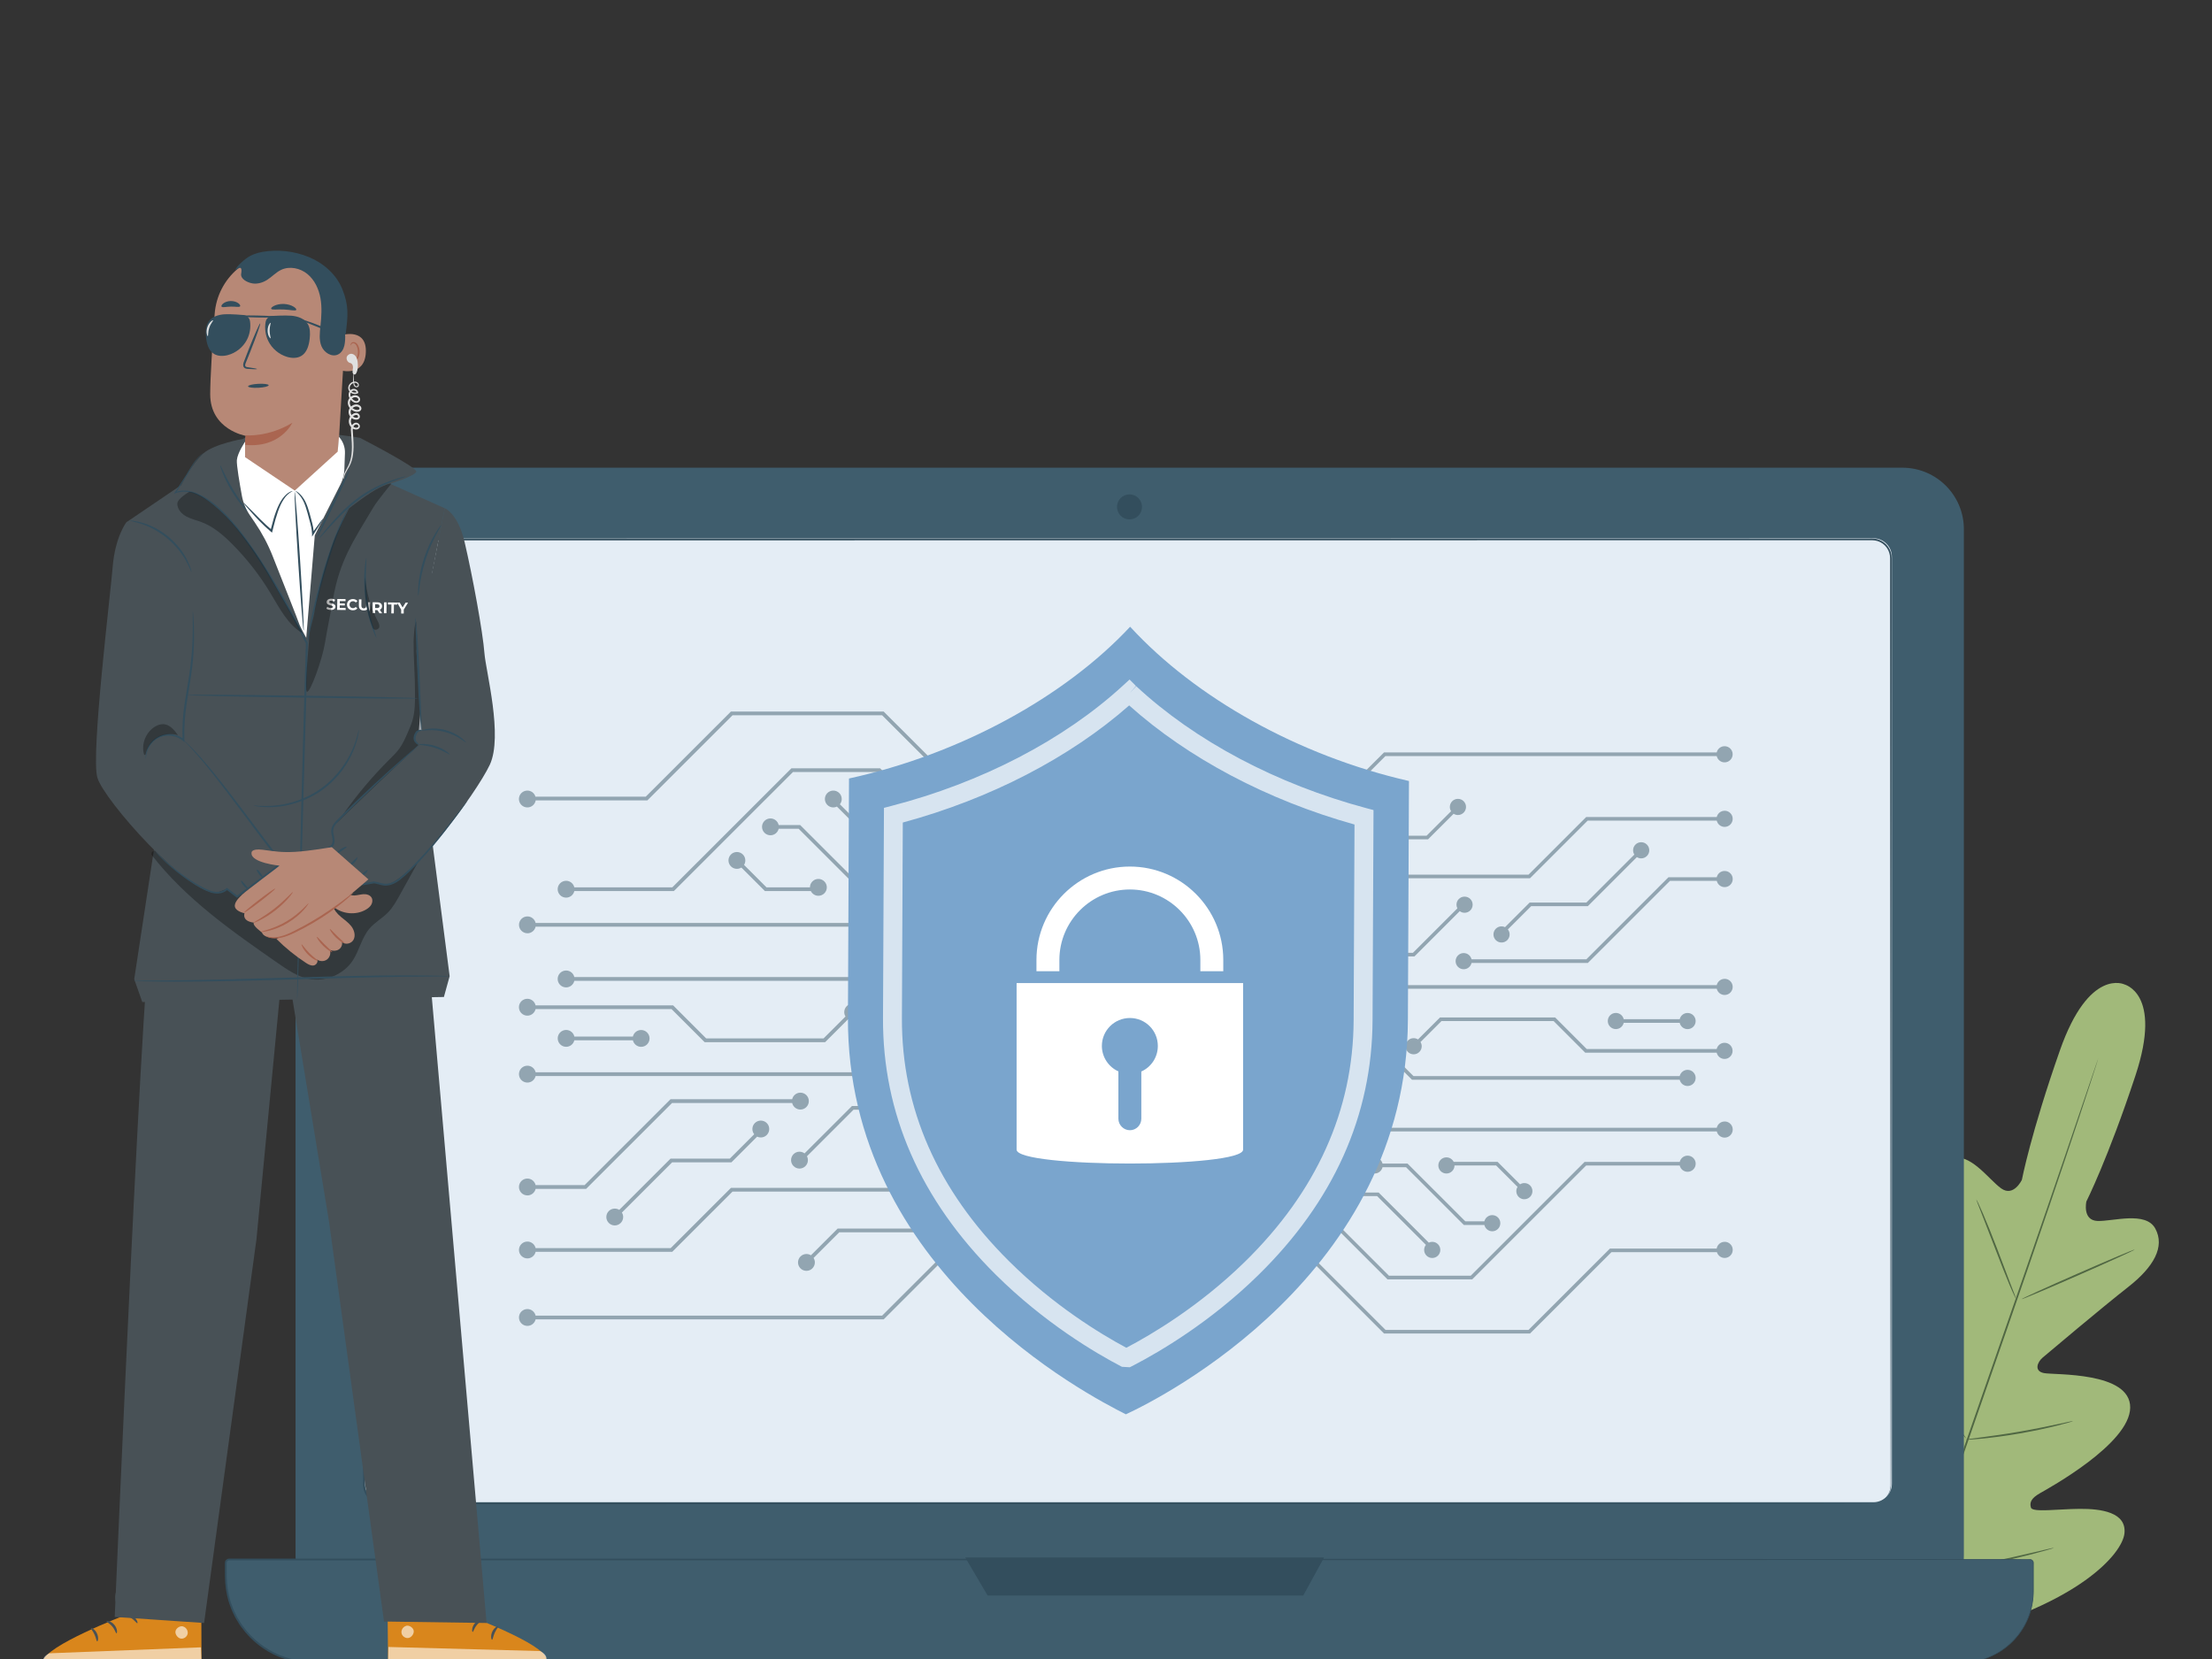 <svg xmlns="http://www.w3.org/2000/svg" width="600" height="450" viewBox="0 0 600 450" fill="none"><rect x="0" y="0" width="600" height="450" fill="#333333" stroke="none"/><g clip-path="url(#clip0_1625_1458)"><path d="M576.24 267.018C576.24 267.018 566.663 262.379 558.765 284.862C550.867 307.345 548.434 320.017 548.434 320.017C548.434 320.017 546.191 324.805 542.782 322.328C539.363 319.853 534.121 312.241 529.172 314.401C524.043 316.642 523.085 322.839 525.27 331.452C527.464 340.064 531.576 359.125 531.94 360.848C532.301 362.543 531.657 365.192 529.061 363.882C526.466 362.573 510.751 349.176 504.84 357.018C498.93 364.86 508.98 387.858 510.035 390.394C511.09 392.929 510.726 394.121 509.56 394.944C508.394 395.767 503.54 390.761 498.91 387.134C494.279 383.507 488.28 380.112 485.248 384.919C482.217 389.727 483.475 407.828 504.466 434.692L515.005 446.499L530.626 443.516C563.654 435.091 575.712 421.527 576.258 415.872C576.803 410.216 569.974 409.228 564.094 409.274C558.213 409.321 551.315 410.304 550.894 408.941C550.474 407.588 550.917 406.414 553.297 405.056C555.676 403.689 577.691 391.637 577.811 381.819C577.922 372.002 557.3 372.999 554.444 372.449C551.589 371.898 552.703 369.415 554.019 368.286C555.361 367.144 570.258 354.58 577.266 349.095C584.265 343.612 587.292 338.129 584.604 333.222C582.006 328.484 573.201 331.304 568.985 331.184C564.767 331.055 565.922 325.899 565.922 325.899C565.922 325.899 571.749 314.382 579.229 291.764C586.718 269.145 576.032 266.96 576.032 266.96" fill="#A1B97A"></path><path d="M569.128 287.129C569.128 287.129 569.093 287.296 568.993 287.614C568.886 287.952 568.738 288.41 568.553 289.016C568.148 290.261 567.571 292.063 566.825 294.382C565.316 299.034 563.093 305.752 560.302 314.052C554.737 330.64 546.86 353.492 538.079 378.695C529.29 403.907 521.364 426.747 515.718 443.298C512.903 451.564 510.63 458.26 509.054 462.911C508.267 465.207 507.66 467.003 507.236 468.242C507.029 468.831 506.862 469.292 506.754 469.621C506.643 469.931 506.568 470.084 506.568 470.084C506.568 470.084 506.603 469.917 506.703 469.599C506.81 469.261 506.958 468.803 507.144 468.197C507.548 466.952 508.126 465.15 508.873 462.84C510.382 458.189 512.604 451.47 515.396 443.17C520.961 426.582 528.838 403.73 537.627 378.517C546.406 353.306 554.345 330.483 559.989 313.923C562.804 305.658 565.077 298.961 566.663 294.309C567.45 292.012 568.057 290.216 568.481 288.978C568.688 288.389 568.854 287.928 568.963 287.599C569.073 287.289 569.148 287.136 569.148 287.136L569.128 287.129Z" fill="#506743"></path><path d="M536.07 325.344C536.07 325.344 536.288 325.696 536.606 326.358C536.923 327.02 537.359 327.991 537.882 329.197C538.93 331.609 540.288 334.98 541.723 338.721C543.125 342.42 544.393 345.764 545.365 348.32C545.805 349.471 546.183 350.439 546.487 351.217C546.751 351.906 546.888 352.288 546.861 352.301C546.835 352.314 546.635 351.96 546.317 351.297C545.999 350.635 545.564 349.665 545.049 348.448C544.028 346.023 542.706 342.638 541.271 338.896C539.842 335.211 538.557 331.878 537.566 329.325C537.117 328.176 536.739 327.207 536.434 326.429C536.171 325.74 536.043 325.357 536.07 325.344Z" fill="#506743"></path><path d="M548.351 352.396C548.296 352.27 555.118 349.163 563.592 345.444C572.066 341.725 578.972 338.816 579.027 338.942C579.082 339.068 572.26 342.175 563.786 345.894C555.322 349.612 548.406 352.522 548.351 352.396Z" fill="#506743"></path><path d="M533.111 390.506C533.111 390.506 533.516 390.404 534.264 390.294C535.106 390.181 536.163 390.039 537.409 389.881C540.066 389.525 543.734 389.032 547.764 388.329C551.796 387.636 555.419 386.882 558.039 386.321C559.271 386.061 560.317 385.834 561.141 385.657C561.873 385.502 562.283 385.437 562.297 385.464C562.302 385.501 561.909 385.63 561.185 385.842C560.461 386.053 559.413 386.337 558.114 386.664C555.506 387.319 551.881 388.129 547.84 388.824C543.801 389.528 540.117 389.975 537.438 390.239C536.101 390.362 535.019 390.459 534.271 390.493C533.524 390.536 533.106 390.545 533.101 390.507L533.111 390.506Z" fill="#506743"></path><path d="M516.629 368.485C516.629 368.485 516.912 368.752 517.364 369.282C517.866 369.9 518.483 370.665 519.213 371.558C520.759 373.494 522.864 376.193 525.173 379.198C527.48 382.193 529.543 384.927 531.02 386.919C531.698 387.857 532.28 388.645 532.749 389.297C533.149 389.863 533.354 390.187 533.329 390.21C533.303 390.232 533.045 389.943 532.593 389.413C532.091 388.795 531.474 388.03 530.744 387.137C529.198 385.201 527.093 382.503 524.784 379.498C522.477 376.502 520.415 373.769 518.937 371.776C518.259 370.838 517.677 370.05 517.208 369.398C516.809 368.833 516.603 368.508 516.629 368.485Z" fill="#506743"></path><path d="M498.902 400.414C498.902 400.414 499.252 400.757 499.83 401.442C500.446 402.197 501.254 403.175 502.212 404.351C504.211 406.826 506.939 410.26 509.928 414.079C512.918 417.898 515.612 421.365 517.533 423.898C518.448 425.109 519.204 426.122 519.795 426.909C520.32 427.63 520.593 428.031 520.568 428.054C520.542 428.076 520.217 427.71 519.639 427.026C519.023 426.27 518.216 425.292 517.258 424.116C515.259 421.641 512.53 418.207 509.541 414.388C506.552 410.57 503.867 407.101 501.936 404.569C501.021 403.358 500.266 402.345 499.674 401.558C499.149 400.838 498.876 400.436 498.902 400.414Z" fill="#506743"></path><path d="M520.241 427.25C520.241 427.25 520.756 427.114 521.697 426.95C522.721 426.774 524.063 426.556 525.674 426.282C529.028 425.718 533.664 424.914 538.746 423.889C543.839 422.872 548.424 421.828 551.729 421.051C553.317 420.676 554.638 420.365 555.655 420.133C556.579 419.923 557.098 419.816 557.112 419.852C557.117 419.889 556.625 420.051 555.708 420.317C554.792 420.592 553.47 420.96 551.823 421.391C548.528 422.252 543.951 423.352 538.85 424.38C533.758 425.407 529.105 426.155 525.731 426.637C524.047 426.863 522.681 427.046 521.732 427.145C520.785 427.253 520.256 427.286 520.252 427.258L520.241 427.25Z" fill="#506743"></path><path d="M508.509 446.076H104.348C90.993 446.076 80.162 435.245 80.162 421.89V144.512C80.162 134.77 88.058 126.864 97.809 126.864H516.023C525.229 126.864 532.695 134.331 532.695 143.537V421.89C532.695 435.245 521.864 446.076 508.509 446.076Z" fill="#3F5D6D"></path><path d="M532.217 450.933H84.617C71.702 450.933 61.234 440.465 61.234 427.549V423.907C61.234 423.41 61.635 423.009 62.132 423.009H550.62C551.117 423.009 551.519 423.41 551.519 423.907V431.631C551.519 442.291 542.877 450.933 532.217 450.933Z" fill="#3F5D6D"></path><path d="M532.217 450.933C532.217 450.933 532.437 450.914 532.877 450.885C533.317 450.837 533.977 450.885 534.827 450.703C536.529 450.483 539.12 449.919 542.026 448.16C543.488 447.319 544.98 446.124 546.395 444.595C547.8 443.055 549.1 441.143 550.027 438.859C550.964 436.574 551.471 433.916 551.433 431.077C551.433 429.653 551.433 428.18 551.433 426.66C551.433 425.905 551.433 425.131 551.433 424.347C551.433 423.955 551.471 423.563 551.175 423.314C550.916 423.037 550.515 423.104 550.104 423.095C524.359 423.114 487.114 423.142 441.093 423.171C349.042 423.19 221.887 423.219 81.443 423.248C77.055 423.248 72.677 423.248 68.308 423.248H65.038H63.404H62.18C62.056 423.248 61.979 423.257 61.884 423.305C61.702 423.381 61.559 423.544 61.511 423.735C61.473 423.888 61.492 424.232 61.492 424.481V426.106C61.473 427.196 61.52 428.266 61.587 429.337C61.769 431.469 62.18 433.591 62.964 435.589C63.289 436.612 63.815 437.549 64.264 438.515C64.828 439.413 65.316 440.379 65.995 441.201C68.49 444.662 71.989 447.329 75.889 448.954C77.849 449.747 79.914 450.264 82.007 450.522C84.101 450.722 86.223 450.684 88.355 450.684C92.6 450.684 96.825 450.684 101.041 450.684C109.463 450.684 117.818 450.684 126.097 450.684C159.212 450.684 191.161 450.694 221.59 450.703C282.448 450.722 337.254 450.742 383.275 450.761C429.296 450.789 466.542 450.818 492.277 450.837C505.144 450.856 515.134 450.875 521.912 450.885C525.296 450.895 527.877 450.904 529.617 450.914C531.357 450.914 532.246 450.942 532.246 450.942C532.246 450.942 531.357 450.961 529.617 450.971C527.877 450.971 525.296 450.981 521.912 451C515.134 451.009 505.144 451.028 492.277 451.047C466.532 451.067 429.296 451.095 383.275 451.124C337.254 451.143 282.448 451.153 221.59 451.181C191.161 451.181 159.212 451.181 126.097 451.2C117.818 451.2 109.463 451.2 101.041 451.2C96.835 451.2 92.6 451.2 88.355 451.2C86.233 451.2 84.11 451.248 81.959 451.038C79.818 450.78 77.715 450.244 75.707 449.441C71.721 447.788 68.145 445.053 65.603 441.526C64.914 440.685 64.417 439.7 63.834 438.782C63.375 437.798 62.84 436.842 62.505 435.79C61.702 433.754 61.291 431.584 61.1 429.404C61.033 428.305 60.985 427.215 61.004 426.135V424.509C61.023 424.223 60.966 424.012 61.042 423.63C61.129 423.295 61.377 423.009 61.702 422.865C61.855 422.798 62.046 422.77 62.199 422.77H65.058H68.327C72.686 422.77 77.065 422.77 81.462 422.77C221.906 422.798 349.061 422.827 441.112 422.846C487.133 422.884 524.378 422.903 550.123 422.922H550.735C550.955 422.951 551.165 423.037 551.328 423.19C551.49 423.343 551.595 423.544 551.633 423.754C551.662 423.984 551.633 424.156 551.643 424.356C551.643 425.14 551.643 425.905 551.643 426.67C551.643 428.19 551.643 429.662 551.643 431.087C551.672 433.945 551.155 436.631 550.199 438.926C549.263 441.23 547.943 443.151 546.529 444.69C545.104 446.229 543.603 447.424 542.121 448.266C539.196 450.015 536.586 450.57 534.875 450.77C534.015 450.933 533.355 450.885 532.915 450.923C532.476 450.942 532.256 450.942 532.256 450.942L532.217 450.933Z" fill="#334E5D"></path><path d="M508.132 146H104.038C101.256 146 99 148.256 99 151.038V402.442C99 405.225 101.256 407.48 104.038 407.48H508.132C510.914 407.48 513.17 405.225 513.17 402.442V151.038C513.17 148.256 510.914 146 508.132 146Z" fill="#E4EDF5"></path><g opacity="0.5"><path d="M239.284 356.868L145.284 356.868C145.048 355.839 144.142 355.077 143.05 355.077C141.784 355.077 140.765 356.106 140.765 357.361C140.765 358.617 141.794 359.646 143.05 359.646C144.142 359.646 145.048 358.884 145.284 357.866L239.706 357.866L297.105 300.509L342.982 300.509L342.982 299.491L296.682 299.491L239.284 356.857L239.284 356.868Z" fill="#3F5D6D"></path><path d="M240.139 241.208C240.375 242.227 241.281 242.978 242.373 242.978C243.639 242.978 244.658 241.949 244.658 240.694C244.658 239.439 243.629 238.41 242.373 238.41C241.281 238.41 240.375 239.171 240.139 240.19L233.457 240.19L217.056 223.798L211.218 223.798C210.991 222.769 210.075 221.997 208.984 221.997C207.717 221.997 206.698 223.026 206.698 224.281C206.698 225.537 207.728 226.566 208.984 226.566C210.065 226.566 210.971 225.815 211.208 224.806L216.633 224.806L233.034 241.198L240.139 241.198L240.139 241.208Z" fill="#3F5D6D"></path><path d="M255.901 228.871C257.168 228.871 258.187 227.852 258.187 226.586C258.187 225.321 257.157 224.302 255.901 224.302C255.531 224.302 255.191 224.394 254.882 224.539L238.728 208.394L214.677 208.394L182.359 240.694L155.786 240.694C155.549 239.675 154.643 238.914 153.552 238.914C152.285 238.914 151.266 239.943 151.266 241.198C151.266 242.453 152.296 243.482 153.552 243.482C154.643 243.482 155.549 242.721 155.786 241.702L182.781 241.702L215.099 209.402L238.296 209.402L254.079 225.176C253.78 225.568 253.595 226.041 253.595 226.576C253.595 227.842 254.625 228.86 255.891 228.86L255.901 228.871Z" fill="#3F5D6D"></path><path d="M249.981 234.788C251.248 234.788 252.267 233.759 252.267 232.503C252.267 231.248 251.237 230.219 249.981 230.219C248.89 230.219 247.984 230.98 247.747 231.999L241.662 231.999L227.815 218.159C228.134 217.768 228.319 217.274 228.319 216.729C228.319 215.463 227.29 214.444 226.033 214.444C224.777 214.444 223.748 215.473 223.748 216.729C223.748 217.984 224.777 219.013 226.033 219.013C226.384 219.013 226.723 218.931 227.012 218.787L241.24 233.007L247.747 233.007C247.984 234.026 248.89 234.788 249.981 234.788Z" fill="#3F5D6D"></path><path d="M199.882 231.104C198.616 231.104 197.597 232.133 197.597 233.388C197.597 234.643 198.626 235.672 199.882 235.672C200.325 235.672 200.747 235.538 201.097 235.322L207.481 241.702L219.938 241.702C220.309 242.453 221.091 242.978 221.987 242.978C223.254 242.978 224.273 241.949 224.273 240.694C224.273 239.438 223.243 238.409 221.987 238.409C220.731 238.409 219.702 239.428 219.702 240.683L207.903 240.683L201.818 234.602C202.044 234.252 202.168 233.83 202.168 233.388C202.168 232.122 201.138 231.104 199.882 231.104Z" fill="#3F5D6D"></path><path d="M272.518 249.389L278.263 249.389C278.5 250.408 279.406 251.169 280.498 251.169C281.764 251.169 282.783 250.14 282.783 248.885C282.783 247.629 281.754 246.6 280.498 246.6C279.406 246.6 278.5 247.362 278.263 248.381L272.096 248.381L255.695 264.772L244.01 264.772C243.773 263.754 242.867 262.992 241.775 262.992C240.509 262.992 239.49 264.021 239.49 265.277C239.49 266.532 240.519 267.561 241.775 267.561C242.867 267.561 243.773 266.8 244.01 265.781L256.117 265.781L272.529 249.389L272.518 249.389Z" fill="#3F5D6D"></path><path d="M191.131 282.687L223.81 282.687L230.049 276.452C230.409 276.678 230.831 276.812 231.284 276.812C232.551 276.812 233.57 275.783 233.57 274.527C233.57 273.272 232.54 272.243 231.284 272.243C230.028 272.243 228.999 273.272 228.999 274.527C228.999 274.97 229.122 275.371 229.338 275.721L223.387 281.669L191.553 281.669L182.575 272.696L145.274 272.696C145.037 271.677 144.131 270.916 143.04 270.916C141.774 270.916 140.754 271.945 140.754 273.2C140.754 274.455 141.774 275.495 143.04 275.495C144.131 275.495 145.037 274.733 145.274 273.714L182.153 273.714L191.131 282.687Z" fill="#3F5D6D"></path><path d="M256.612 301.024L280.281 277.367C280.631 277.594 281.054 277.717 281.496 277.717C282.763 277.717 283.782 276.688 283.782 275.433C283.782 274.177 282.752 273.148 281.496 273.148C280.24 273.148 279.211 274.177 279.211 275.433C279.211 275.875 279.345 276.297 279.561 276.647L256.19 300.005L231.089 300.005L218.229 312.857C217.848 312.569 217.375 312.394 216.86 312.394C215.594 312.394 214.574 313.423 214.574 314.679C214.574 315.934 215.604 316.973 216.86 316.973C218.116 316.973 219.146 315.944 219.146 314.679C219.146 314.298 219.053 313.948 218.888 313.629L231.511 301.014L256.612 301.014L256.612 301.024Z" fill="#3F5D6D"></path><path d="M227.217 333.242L219.959 340.496C219.609 340.27 219.187 340.146 218.744 340.146C217.478 340.146 216.458 341.175 216.458 342.431C216.458 343.686 217.488 344.715 218.744 344.715C220 344.715 221.03 343.686 221.03 342.431C221.03 341.988 220.896 341.566 220.68 341.217L227.64 334.261L253.235 334.261L259.01 328.488C259.361 328.714 259.783 328.838 260.225 328.838C261.492 328.838 262.511 327.809 262.511 326.553C262.511 325.298 261.481 324.269 260.225 324.269C258.969 324.269 257.94 325.298 257.94 326.553C257.94 326.996 258.074 327.418 258.29 327.768L252.812 333.242L227.217 333.242Z" fill="#3F5D6D"></path><path d="M143.05 341.34C144.142 341.34 145.048 340.579 145.284 339.56L182.339 339.56L198.698 323.209L247.974 323.209L297.105 274.105L338.545 274.013L338.545 272.994L296.682 273.097L247.551 322.201L198.276 322.201L181.916 338.552L145.284 338.552C145.048 337.533 144.142 336.771 143.05 336.771C141.784 336.771 140.765 337.8 140.765 339.056C140.765 340.311 141.794 341.34 143.05 341.34Z" fill="#3F5D6D"></path><path d="M143.05 324.259C144.142 324.259 145.048 323.497 145.284 322.479L158.988 322.479L182.297 299.182L214.873 299.182C215.11 300.201 216.016 300.962 217.107 300.962C218.373 300.962 219.393 299.933 219.393 298.668C219.393 297.402 218.363 296.383 217.107 296.383C216.016 296.383 215.11 297.145 214.873 298.163L181.875 298.163L158.566 321.46L145.284 321.46C145.048 320.441 144.142 319.68 143.05 319.68C141.784 319.68 140.765 320.709 140.765 321.964C140.765 323.22 141.794 324.249 143.05 324.249L143.05 324.259Z" fill="#3F5D6D"></path><path d="M143.05 293.646C144.142 293.646 145.048 292.885 145.284 291.866L248.89 291.866L274.464 266.306L339.852 266.306L339.852 265.287L274.042 265.287L248.468 290.847L145.284 290.847C145.048 289.828 144.142 289.067 143.05 289.067C141.784 289.067 140.765 290.096 140.765 291.362C140.765 292.627 141.794 293.646 143.05 293.646Z" fill="#3F5D6D"></path><path d="M171.672 281.164L155.796 281.164C155.57 280.146 154.653 279.374 153.562 279.374C152.296 279.374 151.276 280.403 151.276 281.658C151.276 282.914 152.306 283.943 153.562 283.943C154.643 283.943 155.549 283.192 155.786 282.173L171.672 282.173C171.909 283.192 172.815 283.953 173.906 283.953C175.173 283.953 176.192 282.924 176.192 281.669C176.192 280.413 175.162 279.384 173.906 279.384C172.815 279.384 171.909 280.146 171.672 281.164Z" fill="#3F5D6D"></path><path d="M143.05 253.155C144.142 253.155 145.058 252.393 145.284 251.364L247.901 251.364L263.396 235.878C263.746 236.104 264.169 236.228 264.611 236.228C265.878 236.228 266.897 235.199 266.897 233.944C266.897 232.688 265.878 231.659 264.611 231.659C263.345 231.659 262.326 232.688 262.326 233.944C262.326 234.386 262.46 234.808 262.676 235.158L247.479 250.346L145.284 250.346C145.048 249.337 144.142 248.576 143.06 248.576C141.794 248.576 140.775 249.605 140.775 250.86C140.775 252.116 141.804 253.145 143.06 253.145L143.05 253.155Z" fill="#3F5D6D"></path><path d="M143.05 219.013C144.183 219.013 145.12 218.19 145.305 217.109L175.595 217.109L198.698 194.019L239.274 194.019L296.528 251.241L296.672 251.396L341.644 251.396L341.644 250.377L297.094 250.377L239.84 193.154L239.696 193L198.266 193L175.162 216.091L145.243 216.091C144.965 215.134 144.09 214.444 143.04 214.444C141.773 214.444 140.754 215.473 140.754 216.729C140.754 217.984 141.784 219.013 143.04 219.013L143.05 219.013Z" fill="#3F5D6D"></path><path d="M247.366 283.953C248.632 283.953 249.652 282.924 249.652 281.669C249.652 280.413 248.622 279.384 247.366 279.384C247.006 279.384 246.666 279.467 246.357 279.621L231.758 265.03L155.786 265.03C155.549 264.011 154.643 263.25 153.552 263.25C152.285 263.25 151.266 264.279 151.266 265.544C151.266 266.81 152.296 267.829 153.552 267.829C154.643 267.829 155.549 267.067 155.786 266.048L231.336 266.048L245.564 280.269C245.266 280.66 245.08 281.144 245.08 281.679C245.08 282.945 246.11 283.963 247.366 283.963L247.366 283.953Z" fill="#3F5D6D"></path><path d="M305.084 312.395C303.817 312.395 302.798 313.424 302.798 314.679C302.798 315.07 302.891 315.43 303.066 315.749L271.232 347.566C270.881 347.339 270.459 347.216 270.017 347.216C268.75 347.216 267.731 348.245 267.731 349.5C267.731 350.756 268.761 351.785 270.017 351.785C271.273 351.785 272.302 350.756 272.302 349.5C272.302 349.058 272.168 348.636 271.952 348.286L303.735 316.531C304.116 316.809 304.579 316.974 305.084 316.974C306.35 316.974 307.369 315.945 307.369 314.679C307.369 313.413 306.34 312.395 305.084 312.395Z" fill="#3F5D6D"></path><path d="M198.379 315.296L205.37 308.309C205.669 308.453 206.008 308.536 206.369 308.536C207.635 308.536 208.654 307.507 208.654 306.241C208.654 304.975 207.625 303.957 206.369 303.957C205.113 303.957 204.083 304.986 204.083 306.241C204.083 306.776 204.268 307.27 204.577 307.661L197.967 314.267L181.886 314.267L167.966 328.179C167.616 327.953 167.194 327.829 166.751 327.829C165.484 327.829 164.465 328.858 164.465 330.114C164.465 331.369 165.495 332.398 166.751 332.398C168.007 332.398 169.037 331.369 169.037 330.114C169.037 329.671 168.903 329.249 168.686 328.899L182.308 315.286L198.39 315.286L198.379 315.296Z" fill="#3F5D6D"></path><path d="M375.815 205.08L465.655 205.08C465.882 206.068 466.746 206.788 467.786 206.788C468.991 206.788 469.979 205.811 469.979 204.597C469.979 203.382 469.001 202.405 467.786 202.405C466.746 202.405 465.871 203.135 465.655 204.103L375.403 204.103L320.537 258.928L276.688 258.928L276.688 259.905L320.939 259.905L375.805 205.07L375.815 205.08Z" fill="#3F5D6D"></path><path d="M375.002 315.626C374.775 314.658 373.91 313.928 372.87 313.928C371.666 313.928 370.677 314.905 370.677 316.12C370.677 317.334 371.656 318.311 372.87 318.311C373.91 318.311 374.785 317.581 375.002 316.603L381.385 316.603L397.055 332.264L402.635 332.264C402.851 333.242 403.727 333.983 404.767 333.983C405.971 333.983 406.959 333.005 406.959 331.791C406.959 330.577 405.981 329.599 404.767 329.599C403.737 329.599 402.872 330.32 402.635 331.277L397.457 331.277L381.787 315.615L375.002 315.615L375.002 315.626Z" fill="#3F5D6D"></path><path d="M359.929 327.428C358.724 327.428 357.736 328.406 357.736 329.62C357.736 330.834 358.714 331.812 359.929 331.812C360.279 331.812 360.608 331.729 360.907 331.585L376.35 347.02L399.341 347.02L430.228 316.15L455.627 316.15C455.854 317.128 456.719 317.848 457.758 317.848C458.973 317.848 459.951 316.871 459.951 315.656C459.951 314.442 458.973 313.465 457.758 313.465C456.719 313.465 455.854 314.195 455.627 315.162L429.816 315.162L398.929 346.032L376.752 346.032L361.659 330.947C361.947 330.577 362.112 330.114 362.112 329.61C362.112 328.406 361.133 327.418 359.919 327.418L359.929 327.428Z" fill="#3F5D6D"></path><path d="M365.591 321.758C364.387 321.758 363.398 322.736 363.398 323.95C363.398 325.164 364.376 326.132 365.591 326.132C366.631 326.132 367.506 325.401 367.723 324.434L373.54 324.434L386.78 337.667C386.481 338.037 386.296 338.51 386.296 339.035C386.296 340.239 387.274 341.227 388.489 341.227C389.704 341.227 390.682 340.249 390.682 339.035C390.682 337.821 389.704 336.843 388.489 336.843C388.149 336.843 387.83 336.926 387.552 337.059L373.951 323.466L367.733 323.466C367.506 322.489 366.641 321.769 365.602 321.769L365.591 321.758Z" fill="#3F5D6D"></path><path d="M413.477 325.288C414.681 325.288 415.67 324.31 415.67 323.096C415.67 321.882 414.692 320.904 413.477 320.904C413.044 320.904 412.653 321.028 412.313 321.244L406.218 315.152L394.306 315.152C393.946 314.432 393.204 313.928 392.34 313.928C391.135 313.928 390.147 314.905 390.147 316.12C390.147 317.334 391.125 318.311 392.34 318.311C393.555 318.311 394.522 317.334 394.533 316.13L405.817 316.13L411.634 321.944C411.418 322.283 411.294 322.674 411.294 323.106C411.294 324.31 412.272 325.298 413.487 325.298L413.477 325.288Z" fill="#3F5D6D"></path><path d="M344.053 307.805L338.555 307.805C338.328 306.838 337.464 306.107 336.424 306.107C335.219 306.107 334.231 307.085 334.231 308.299C334.231 309.513 335.209 310.491 336.424 310.491C337.464 310.491 338.339 309.76 338.555 308.793L344.454 308.793L360.135 293.121L371.305 293.121C371.532 294.099 372.397 294.819 373.437 294.819C374.641 294.819 375.63 293.842 375.63 292.627C375.63 291.413 374.652 290.436 373.437 290.436C372.397 290.436 371.532 291.166 371.305 292.133L359.733 292.133L344.053 307.805Z" fill="#3F5D6D"></path><path d="M421.837 275.978L390.6 275.978L384.628 281.946C384.288 281.73 383.887 281.597 383.444 281.597C382.24 281.597 381.251 282.574 381.251 283.788C381.251 285.003 382.229 285.98 383.444 285.98C384.659 285.98 385.637 285.003 385.637 283.788C385.637 283.366 385.514 282.975 385.308 282.646L390.991 276.966L421.415 276.966L429.991 285.538L465.645 285.538C465.871 286.505 466.736 287.235 467.776 287.235C468.981 287.235 469.959 286.258 469.959 285.044C469.959 283.83 468.981 282.852 467.776 282.852C466.736 282.852 465.861 283.583 465.645 284.55L430.403 284.55L421.826 275.978L421.837 275.978Z" fill="#3F5D6D"></path><path d="M359.26 258.454L336.64 281.061C336.3 280.845 335.909 280.722 335.476 280.722C334.272 280.722 333.283 281.699 333.283 282.914C333.283 284.128 334.262 285.105 335.476 285.105C336.691 285.105 337.669 284.128 337.669 282.914C337.669 282.481 337.546 282.09 337.33 281.751L359.661 259.432L383.66 259.432L395.953 247.146C396.324 247.423 396.767 247.588 397.261 247.588C398.465 247.588 399.454 246.611 399.454 245.396C399.454 244.182 398.476 243.205 397.261 243.205C396.046 243.205 395.068 244.182 395.068 245.396C395.068 245.757 395.161 246.096 395.315 246.394L383.248 258.454L359.26 258.454Z" fill="#3F5D6D"></path><path d="M387.356 227.667L394.296 220.731C394.635 220.948 395.027 221.071 395.459 221.071C396.664 221.071 397.652 220.093 397.652 218.879C397.652 217.665 396.674 216.687 395.459 216.687C394.244 216.687 393.266 217.665 393.266 218.879C393.266 219.311 393.39 219.702 393.606 220.042L386.955 226.689L362.492 226.689L356.974 232.215C356.634 231.999 356.243 231.875 355.81 231.875C354.606 231.875 353.617 232.853 353.617 234.067C353.617 235.281 354.596 236.259 355.81 236.259C357.025 236.259 358.003 235.281 358.003 234.067C358.003 233.645 357.88 233.244 357.664 232.904L362.904 227.667L387.367 227.667L387.356 227.667Z" fill="#3F5D6D"></path><path d="M467.797 219.918C466.757 219.918 465.882 220.649 465.666 221.616L430.248 221.616L414.609 237.247L367.517 237.247L320.558 284.179L280.951 284.272L280.951 285.249L320.96 285.157L367.918 238.224L415.011 238.224L430.65 222.594L465.666 222.594C465.892 223.561 466.757 224.292 467.797 224.292C469.001 224.292 469.99 223.314 469.99 222.1C469.99 220.886 469.012 219.908 467.797 219.908L467.797 219.918Z" fill="#3F5D6D"></path><path d="M467.797 236.249C466.757 236.249 465.882 236.979 465.666 237.946L452.569 237.946L430.29 260.214L399.155 260.214C398.929 259.247 398.064 258.516 397.024 258.516C395.82 258.516 394.831 259.494 394.831 260.708C394.831 261.922 395.809 262.9 397.024 262.9C398.064 262.9 398.929 262.169 399.155 261.202L430.701 261.202L452.981 238.934L465.676 238.934C465.902 239.912 466.767 240.632 467.807 240.632C469.012 240.632 470 239.655 470 238.44C470 237.226 469.022 236.249 467.807 236.249L467.797 236.249Z" fill="#3F5D6D"></path><path d="M467.797 265.513C466.757 265.513 465.882 266.244 465.666 267.211L366.642 267.211L342.189 291.65L279.684 291.65L279.684 292.627L342.591 292.627L367.043 268.189L465.666 268.189C465.892 269.156 466.757 269.886 467.797 269.886C469.001 269.886 469.99 268.909 469.99 267.695C469.99 266.48 469.012 265.503 467.797 265.503L467.797 265.513Z" fill="#3F5D6D"></path><path d="M440.441 277.439L455.617 277.439C455.833 278.417 456.708 279.147 457.748 279.147C458.963 279.147 459.941 278.17 459.941 276.956C459.941 275.741 458.963 274.764 457.748 274.764C456.708 274.764 455.843 275.484 455.617 276.452L440.431 276.451C440.204 275.474 439.339 274.754 438.3 274.754C437.085 274.754 436.107 275.731 436.107 276.945C436.107 278.16 437.085 279.137 438.3 279.137C439.339 279.137 440.204 278.407 440.431 277.439L440.441 277.439Z" fill="#3F5D6D"></path><path d="M467.797 304.204C466.757 304.204 465.882 304.934 465.666 305.912L367.589 305.912L352.773 320.719C352.434 320.503 352.042 320.379 351.61 320.379C350.405 320.379 349.417 321.357 349.417 322.571C349.417 323.785 350.395 324.763 351.61 324.763C352.825 324.763 353.803 323.785 353.803 322.571C353.803 322.139 353.679 321.748 353.463 321.408L367.99 306.889L465.676 306.889C465.902 307.857 466.767 308.577 467.807 308.577C469.012 308.577 470 307.599 470 306.385C470 305.171 469.022 304.193 467.807 304.193L467.797 304.204Z" fill="#3F5D6D"></path><path d="M467.797 336.843C466.716 336.843 465.81 337.636 465.645 338.665L436.693 338.665L414.609 360.737L375.825 360.737L321.104 306.045L320.96 305.901L277.975 305.901L277.975 306.879L320.558 306.879L375.28 361.57L375.424 361.714L415.021 361.714L437.105 339.642L465.707 339.642C465.974 340.548 466.808 341.217 467.807 341.217C469.012 341.217 470 340.239 470 339.025C470 337.811 469.022 336.833 467.807 336.833L467.797 336.843Z" fill="#3F5D6D"></path><path d="M368.093 274.774C366.889 274.774 365.9 275.752 365.9 276.966C365.9 278.18 366.878 279.158 368.093 279.158C368.443 279.158 368.763 279.075 369.051 278.931L383.002 292.874L455.617 292.874C455.843 293.852 456.708 294.572 457.748 294.572C458.963 294.572 459.941 293.595 459.941 292.38C459.941 291.166 458.963 290.189 457.748 290.189C456.708 290.189 455.843 290.919 455.617 291.886L383.403 291.886L369.802 278.293C370.091 277.923 370.266 277.46 370.266 276.945C370.266 275.741 369.288 274.754 368.073 274.754L368.093 274.774Z" fill="#3F5D6D"></path><path d="M312.929 247.588C314.134 247.588 315.122 246.61 315.122 245.396C315.122 245.026 315.029 244.676 314.865 244.378L345.288 213.971C345.628 214.187 346.019 214.31 346.452 214.31C347.656 214.31 348.645 213.333 348.645 212.119C348.645 210.904 347.667 209.927 346.452 209.927C345.237 209.927 344.259 210.904 344.259 212.119C344.259 212.551 344.382 212.942 344.599 213.281L314.226 243.637C313.866 243.369 313.413 243.215 312.929 243.215C311.724 243.215 310.736 244.192 310.736 245.407C310.736 246.621 311.714 247.598 312.929 247.598L312.929 247.588Z" fill="#3F5D6D"></path><path d="M414.918 244.81L408.236 251.488C407.948 251.344 407.629 251.272 407.289 251.272C406.084 251.272 405.096 252.249 405.096 253.464C405.096 254.678 406.074 255.655 407.289 255.655C408.504 255.655 409.482 254.678 409.482 253.464C409.482 252.949 409.307 252.486 409.008 252.105L415.33 245.787L430.701 245.787L444.003 232.493C444.343 232.709 444.734 232.832 445.167 232.832C446.371 232.832 447.36 231.855 447.36 230.64C447.36 229.426 446.382 228.449 445.167 228.449C443.952 228.449 442.974 229.426 442.974 230.64C442.974 231.062 443.097 231.464 443.314 231.803L430.3 244.81L414.928 244.81L414.918 244.81Z" fill="#3F5D6D"></path></g><path d="M507.84 407.827C507.84 407.827 508.136 407.837 508.71 407.732C509.274 407.627 510.134 407.378 511.023 406.661C511.893 405.954 512.782 404.673 512.83 402.962C512.83 401.26 512.83 399.291 512.83 397.063C512.821 388.115 512.801 374.932 512.782 357.944C512.763 323.969 512.735 274.812 512.706 214.069C512.706 198.888 512.696 182.971 512.687 166.394C512.687 162.245 512.687 158.068 512.687 153.833V152.246C512.687 151.71 512.706 151.184 512.629 150.687C512.496 149.674 512.008 148.718 511.291 147.982C510.564 147.255 509.618 146.749 508.595 146.605C508.098 146.519 507.563 146.548 507.018 146.538H505.402C496.789 146.538 488.013 146.538 479.084 146.538C443.368 146.538 405.215 146.558 365.054 146.558C284.742 146.558 196.448 146.567 103.775 146.577C102.389 146.558 101.031 147.188 100.133 148.23C99.683 148.747 99.339 149.359 99.148 150.028C98.947 150.687 98.947 151.366 98.957 152.102C98.957 154.989 98.957 157.876 98.957 160.754C98.957 166.509 98.957 172.254 98.957 177.981C98.957 189.424 98.957 200.79 98.957 212.081C98.957 234.651 98.957 256.897 98.957 278.751C98.957 300.605 98.957 322.066 98.957 343.098C98.957 353.614 98.957 364.015 98.957 374.292C98.957 379.435 98.957 384.549 98.957 389.626C98.957 392.168 98.957 394.702 98.957 397.226C98.957 398.488 98.957 399.749 98.957 401.011C98.985 402.273 98.823 403.545 99.33 404.644C99.788 405.753 100.678 406.671 101.767 407.158C102.312 407.407 102.895 407.55 103.498 407.579C104.1 407.608 104.74 407.579 105.352 407.588C107.847 407.588 110.333 407.588 112.809 407.588C117.761 407.588 122.694 407.588 127.579 407.588C137.359 407.588 147.014 407.588 156.526 407.588C175.55 407.588 194.02 407.588 211.877 407.598C247.593 407.608 280.861 407.617 311.233 407.627C371.976 407.665 421.123 407.684 455.098 407.703C472.077 407.722 485.269 407.741 494.208 407.751C498.672 407.761 502.085 407.77 504.379 407.78C506.674 407.78 507.849 407.808 507.849 407.808C507.849 407.808 506.674 407.827 504.379 407.837C502.085 407.837 498.672 407.847 494.208 407.866C485.26 407.875 472.077 407.894 455.098 407.914C421.123 407.933 371.976 407.961 311.233 407.99C280.861 407.99 247.593 408.009 211.877 408.019C194.02 408.019 175.55 408.019 156.526 408.028C147.014 408.028 137.359 408.028 127.579 408.028C122.684 408.028 117.761 408.028 112.809 408.028C110.333 408.028 107.847 408.028 105.352 408.028C104.721 408.028 104.119 408.047 103.469 408.019C102.819 407.98 102.169 407.827 101.576 407.55C100.381 407.015 99.406 406.011 98.899 404.797C98.641 404.195 98.507 403.535 98.498 402.875V400.983C98.498 399.721 98.498 398.459 98.498 397.197C98.498 394.673 98.498 392.14 98.498 389.597C98.498 384.511 98.498 379.406 98.498 374.263C98.498 363.977 98.498 353.576 98.498 343.069C98.498 322.047 98.498 300.576 98.498 278.722C98.498 256.868 98.498 234.632 98.498 212.052C98.498 200.762 98.498 189.395 98.498 177.952C98.498 172.226 98.498 166.49 98.498 160.725C98.498 157.848 98.498 154.961 98.498 152.074C98.498 151.366 98.488 150.582 98.708 149.856C98.918 149.129 99.291 148.441 99.788 147.877C100.783 146.73 102.284 146.032 103.813 146.051C196.486 146.051 284.781 146.06 365.093 146.07C405.244 146.07 443.407 146.089 479.122 146.089C488.051 146.089 496.827 146.089 505.44 146.089H507.056C507.582 146.089 508.136 146.06 508.691 146.156C509.8 146.319 510.823 146.873 511.606 147.657C512.371 148.45 512.907 149.483 513.05 150.582C513.126 151.137 513.107 151.672 513.107 152.198V153.785C513.107 158.01 513.107 162.197 513.107 166.346C513.107 182.923 513.098 198.831 513.088 214.021C513.05 274.764 513.031 323.921 513.012 357.897C512.993 374.884 512.974 388.067 512.964 397.015C512.964 399.252 512.945 401.222 512.945 402.923C512.887 404.654 511.979 405.944 511.1 406.661C510.192 407.388 509.322 407.627 508.758 407.722C508.471 407.77 508.251 407.789 508.108 407.789C507.964 407.789 507.888 407.789 507.888 407.789L507.84 407.827Z" fill="#334E5D"></path><path d="M261.818 422.464L267.898 432.788H353.506L359.156 422.464H261.818Z" fill="#334E5D"></path><path d="M309.77 137.495C309.77 139.369 308.25 140.889 306.376 140.889C304.502 140.889 302.982 139.369 302.982 137.495C302.982 135.621 304.502 134.101 306.376 134.101C308.25 134.101 309.77 135.621 309.77 137.495Z" fill="#334E5D"></path><path d="M306.677 170.138C306.631 170.092 306.585 170.046 306.547 170C288.825 188.985 260.55 204.539 230.292 211.164C230.284 213.186 230.231 224.382 230.001 275.985C229.695 344.826 295.212 378.469 305.383 383.631C315.239 379.097 381.584 345.508 381.89 276.666C382.12 225.056 382.174 213.86 382.181 211.846C352.053 204.961 324.238 189.215 306.677 170.138Z" fill="#7AA5CD"></path><path opacity="0.7" d="M306.447 370.865L304.318 370.742C297.204 367.043 283.288 358.864 270.001 345.653C249.653 325.404 239.398 302.016 239.513 276.13L239.773 219.129L241.688 218.631C266.172 212.32 288.504 200.725 304.579 185.983L306.386 184.321L308.125 186.06L306.455 188.005L308.201 186.129C324.138 200.963 346.317 212.711 370.655 219.221L372.562 219.726L372.302 276.727C372.187 302.605 361.726 325.902 341.209 345.967C328.243 358.649 314.611 366.63 307.634 370.26L306.455 370.865H306.447ZM244.881 223.103L244.644 276.153C244.537 300.614 254.286 322.77 273.616 342.015C285.724 354.07 298.383 361.759 305.513 365.58C312.245 362.057 325.249 354.391 337.617 342.306C357.123 323.229 367.064 301.158 367.171 276.705L367.408 223.647C343.82 217.053 322.262 205.665 306.287 191.344C290.189 205.504 268.546 216.709 244.874 223.111L244.881 223.103Z" fill="white"></path><path d="M275.752 266.649V311.834C275.752 316.865 337.188 316.865 337.188 311.834V266.649H275.752ZM309.58 290.643V303.448C309.58 305.156 308.193 306.572 306.486 306.572C304.778 306.572 303.361 305.156 303.361 303.448V290.612C300.727 289.425 298.881 286.768 298.881 283.704C298.881 279.515 302.289 276.13 306.486 276.13C310.682 276.13 314.06 279.515 314.06 283.704C314.06 286.798 312.237 289.456 309.58 290.643Z" fill="white"></path><path d="M331.812 263.433H325.594V260.392C325.594 249.847 317.016 241.269 306.478 241.269C295.94 241.269 287.355 249.847 287.355 260.392V263.433H281.137V260.392C281.137 246.423 292.502 235.051 306.478 235.051C320.455 235.051 331.812 246.416 331.812 260.392V263.433Z" fill="white"></path><path d="M34.074 438.054C34.074 438.054 11.921 446.522 11.713 450.666L54.649 450.354L54.617 439.025L53.046 439.401C45.854 439.348 41.152 437.794 34.086 438.054L34.074 438.054Z" fill="#D9861C"></path><g opacity="0.6"><path d="M49.663 441.182C50.498 441.41 51.08 442.341 50.89 443.194C50.7 444.047 49.767 444.645 48.932 444.441C48.097 444.237 47.357 443.124 47.641 442.303C47.926 441.481 49.067 440.828 49.828 441.235" fill="white"></path></g><g opacity="0.6"><path d="M54.637 450.343L54.508 446.833L13.379 448.454C13.379 448.454 11.476 449.312 11.701 450.667L54.638 450.354L54.637 450.343Z" fill="white"></path></g><path d="M33.367 437.846C33.375 438.057 34.427 438.147 35.465 438.814C36.514 439.457 37.06 440.366 37.256 440.288C37.452 440.246 37.126 438.988 35.862 438.189C34.597 437.389 33.337 437.647 33.379 437.845L33.367 437.846Z" fill="#485156"></path><path d="M28.881 439.75C28.831 439.952 29.741 440.306 30.461 441.196C31.204 442.062 31.391 443.031 31.6 443.023C31.799 443.051 31.929 441.812 31.015 440.729C30.112 439.634 28.874 439.551 28.87 439.751L28.881 439.75Z" fill="#485156"></path><path d="M26.368 445.214C26.556 445.254 26.843 444.197 26.288 443.043C25.744 441.887 24.76 441.43 24.674 441.609C24.552 441.778 25.204 442.401 25.635 443.36C26.09 444.307 26.157 445.198 26.368 445.214Z" fill="#485156"></path><path d="M33.84 437.71C33.843 437.793 34.663 437.927 35.994 437.678C36.654 437.56 37.426 437.331 38.24 436.961C38.641 436.77 39.064 436.554 39.474 436.292C39.667 436.168 39.907 436.03 40.119 435.775C40.344 435.555 40.474 434.986 40.205 434.643C39.983 434.311 39.594 434.172 39.279 434.172C38.964 434.16 38.71 434.228 38.468 434.296C37.995 434.419 37.546 434.577 37.134 434.768C36.321 435.151 35.651 435.634 35.167 436.098C34.176 437.04 33.844 437.828 33.916 437.872C34.011 437.939 34.488 437.275 35.496 436.498C35.995 436.115 36.644 435.715 37.401 435.393C37.78 435.238 38.195 435.105 38.633 434.995C39.084 434.873 39.48 434.87 39.592 435.066C39.63 435.147 39.642 435.17 39.542 435.314C39.442 435.436 39.26 435.56 39.067 435.696C38.692 435.945 38.304 436.171 37.938 436.361C37.195 436.741 36.482 437.002 35.871 437.177C34.649 437.528 33.836 437.593 33.84 437.71Z" fill="#485156"></path><path d="M34.108 438.018C34.179 438.051 34.593 437.295 34.659 435.918C34.692 435.235 34.604 434.415 34.35 433.543C34.218 433.113 34.027 432.662 33.79 432.236C33.529 431.81 33.228 431.234 32.41 431.147C31.99 431.138 31.629 431.469 31.512 431.756C31.371 432.055 31.345 432.302 31.296 432.551C31.222 433.059 31.24 433.552 31.303 434.008C31.442 434.931 31.831 435.693 32.236 436.242C33.081 437.363 33.964 437.6 33.973 437.529C34.039 437.421 33.313 437.025 32.656 435.944C32.334 435.416 32.052 434.721 31.964 433.913C31.914 433.515 31.922 433.092 31.999 432.654C32.064 432.194 32.225 431.823 32.401 431.864C32.611 431.856 32.985 432.207 33.161 432.564C33.385 432.956 33.563 433.349 33.705 433.731C33.978 434.509 34.099 435.257 34.134 435.89C34.204 437.157 33.989 437.952 34.094 437.983L34.108 438.018Z" fill="#485156"></path><path d="M125.68 437.706C125.68 437.706 147.935 445.9 148.194 450.042L105.257 450.257L105.151 438.929L106.726 439.285C113.916 439.144 118.599 437.532 125.668 437.706L125.68 437.706Z" fill="#D9861C"></path><g opacity="0.6"><path d="M110.131 441.025C109.298 441.263 108.727 442.201 108.928 443.052C109.128 443.902 110.069 444.489 110.901 444.275C111.733 444.06 112.46 442.938 112.165 442.121C111.871 441.303 110.722 440.664 109.966 441.08" fill="white"></path></g><g opacity="0.6"><path d="M105.269 450.246L105.355 446.735L146.501 447.85C146.501 447.85 148.414 448.684 148.206 450.042L105.269 450.258L105.269 450.246Z" fill="white"></path></g><path d="M126.384 437.488C126.379 437.7 125.328 437.803 124.298 438.483C123.257 439.139 122.722 440.054 122.526 439.978C122.329 439.938 122.639 438.677 123.894 437.862C125.148 437.047 126.412 437.289 126.372 437.488L126.384 437.488Z" fill="#485156"></path><path d="M130.892 439.338C130.946 439.539 130.04 439.904 129.331 440.803C128.599 441.678 128.424 442.649 128.214 442.644C128.015 442.674 127.871 441.437 128.771 440.343C129.66 439.237 130.897 439.138 130.904 439.338L130.892 439.338Z" fill="#485156"></path><path d="M133.473 444.77C133.286 444.812 132.985 443.759 133.526 442.598C134.056 441.436 135.034 440.966 135.123 441.145C135.247 441.312 134.602 441.943 134.183 442.908C133.74 443.86 133.683 444.751 133.473 444.77Z" fill="#485156"></path><path d="M125.91 437.359C125.907 437.441 125.089 437.585 123.755 437.353C123.094 437.243 122.319 437.024 121.501 436.663C121.098 436.477 120.672 436.267 120.259 436.01C120.064 435.888 119.822 435.753 119.607 435.501C119.38 435.284 119.242 434.716 119.507 434.37C119.725 434.035 120.113 433.892 120.427 433.888C120.742 433.872 120.997 433.937 121.24 434.002C121.714 434.119 122.165 434.271 122.58 434.458C123.397 434.83 124.073 435.305 124.563 435.763C125.565 436.692 125.907 437.476 125.836 437.521C125.741 437.59 125.256 436.932 124.238 436.167C123.735 435.79 123.081 435.398 122.32 435.086C121.939 434.935 121.523 434.808 121.083 434.703C120.631 434.586 120.235 434.588 120.126 434.785C120.089 434.866 120.077 434.89 120.178 435.033C120.28 435.153 120.463 435.275 120.658 435.409C121.036 435.653 121.427 435.874 121.795 436.06C122.543 436.43 123.259 436.683 123.872 436.851C125.098 437.186 125.912 437.241 125.91 437.359Z" fill="#485156"></path><path d="M125.646 437.67C125.575 437.703 125.151 436.953 125.068 435.576C125.026 434.894 125.105 434.073 125.348 433.198C125.475 432.767 125.66 432.313 125.892 431.884C126.147 431.456 126.441 430.875 127.259 430.778C127.678 430.765 128.043 431.091 128.164 431.376C128.308 431.673 128.337 431.92 128.389 432.168C128.47 432.676 128.458 433.169 128.4 433.626C128.273 434.551 127.893 435.317 127.495 435.871C126.664 437.002 125.784 437.25 125.774 437.18C125.707 437.072 126.427 436.667 127.071 435.578C127.387 435.046 127.66 434.348 127.739 433.539C127.783 433.14 127.77 432.717 127.688 432.28C127.618 431.821 127.452 431.452 127.276 431.495C127.067 431.49 126.697 431.845 126.525 432.205C126.306 432.599 126.133 432.994 125.995 433.379C125.732 434.159 125.62 434.908 125.593 435.542C125.539 436.81 125.764 437.602 125.658 437.635L125.646 437.67Z" fill="#485156"></path><path d="M42.091 432.066C41.977 432.189 40.781 431.055 38.862 430.725C36.954 430.353 35.427 430.993 35.365 430.828C35.334 430.766 35.675 430.508 36.325 430.302C36.964 430.095 37.923 429.982 38.955 430.167C39.986 430.353 40.843 430.807 41.369 431.23C41.905 431.653 42.132 432.014 42.081 432.055L42.091 432.066Z" fill="#334E5D"></path><path d="M39.213 429.353C39.213 429.353 39.203 429.002 39.388 428.404C39.574 427.816 39.945 426.959 40.678 426.093C41.049 425.691 41.462 425.154 42.225 424.979C42.607 424.886 43.112 425.061 43.329 425.464C43.556 425.845 43.556 426.278 43.473 426.681C43.102 428.259 41.4 429.497 39.574 429.332C37.738 429.136 36.345 427.764 35.932 426.237C35.85 425.845 35.84 425.391 36.128 425.01C36.407 424.628 36.954 424.566 37.304 424.711C38.026 424.989 38.398 425.515 38.759 425.928C39.471 426.805 39.842 427.65 40.038 428.238C40.234 428.826 40.265 429.177 40.234 429.188C40.131 429.229 39.873 427.826 38.46 426.186C38.099 425.804 37.686 425.319 37.16 425.154C36.902 425.072 36.654 425.123 36.52 425.319C36.376 425.505 36.366 425.825 36.438 426.134C36.789 427.382 38.068 428.641 39.625 428.785C41.173 428.94 42.658 427.846 42.968 426.588C43.04 426.278 43.03 425.959 42.895 425.732C42.772 425.515 42.535 425.412 42.287 425.453C41.761 425.546 41.317 426 40.956 426.371C39.502 427.97 39.295 429.414 39.192 429.363L39.213 429.353Z" fill="#334E5D"></path><path d="M119.335 433.933C119.438 434.067 120.676 432.963 122.595 432.685C124.513 432.365 126.019 433.046 126.081 432.891C126.112 432.829 125.782 432.571 125.132 432.344C124.493 432.117 123.533 431.973 122.502 432.128C121.47 432.293 120.604 432.716 120.057 433.118C119.51 433.53 119.273 433.881 119.325 433.922L119.335 433.933Z" fill="#334E5D"></path><path d="M122.285 431.292C122.285 431.292 122.306 430.941 122.141 430.333C121.965 429.734 121.625 428.878 120.913 427.991C120.552 427.578 120.16 427.032 119.397 426.836C119.015 426.732 118.51 426.897 118.272 427.289C118.035 427.671 118.025 428.094 118.087 428.496C118.417 430.085 120.078 431.364 121.914 431.261C123.75 431.117 125.184 429.786 125.638 428.269C125.731 427.888 125.751 427.424 125.473 427.042C125.205 426.65 124.658 426.578 124.307 426.701C123.585 426.949 123.193 427.475 122.811 427.877C122.079 428.734 121.677 429.569 121.47 430.157C121.254 430.745 121.212 431.086 121.254 431.096C121.357 431.148 121.656 429.745 123.11 428.146C123.482 427.774 123.905 427.31 124.431 427.155C124.689 427.083 124.936 427.145 125.07 427.331C125.205 427.516 125.215 427.836 125.132 428.146C124.74 429.384 123.43 430.601 121.873 430.704C120.325 430.817 118.871 429.683 118.592 428.404C118.53 428.094 118.551 427.764 118.685 427.558C118.809 427.351 119.056 427.248 119.304 427.3C119.83 427.403 120.253 427.867 120.604 428.259C122.007 429.899 122.172 431.354 122.275 431.302L122.285 431.292Z" fill="#334E5D"></path><path d="M41.596 248.508C39.264 244.959 31.116 439.723 31.116 438.592L55.358 440.236L69.562 336.171L77.103 257.431L89.254 331.415L104.161 439.833L131.982 440.236L114.786 243.701L78.753 223.059L41.596 248.508Z" fill="#485156"></path><path d="M65.9 119.046C65.9 119.046 58.091 120.397 55.12 123.007C52.149 125.607 49.126 131.59 49.126 131.59L34.292 141.658L47.352 193.69L36.407 265.601L38.594 271.801L120.408 270.429L121.965 264.786L113.507 199.333L117.22 155.471L120.635 137.862L105.821 131.218C105.821 131.218 112.609 129.114 112.919 127.938C113.228 126.772 97.631 118.757 97.631 118.757C97.631 118.757 73.017 114.579 65.9 119.036V119.046Z" fill="#485156"></path><g opacity="0.3"><path d="M41.08 231.817C50.313 243.783 62.918 252.593 75.328 261.217C77.948 263.032 80.661 264.9 83.787 265.519C88.264 266.395 93.185 264.332 95.691 260.526C97.486 257.792 98.095 254.347 100.23 251.861C101.675 250.179 103.686 249.096 105.233 247.507C106.574 246.135 107.513 244.444 108.442 242.772C110.133 239.719 111.825 236.666 113.517 233.612C107.348 233.581 101.654 236.624 96.094 239.286C90.534 241.947 84.344 244.351 78.33 242.968C70.005 241.06 64.703 232.601 56.708 229.61C51.685 227.732 45.805 228.289 41.214 231.085" fill="black"></path></g><path d="M34.292 141.648C34.292 141.648 31.239 145.537 30.568 153.707C29.898 161.877 24.626 204.749 26.401 210.907C28.175 217.066 51.086 242.783 58.709 242.153L61.557 241.122L64.28 243.237L76.473 234.097L49.59 200.272L51.035 151.582C51.035 151.582 42.782 139.719 34.282 141.637L34.292 141.648Z" fill="#485156"></path><path d="M55.12 122.997C55.12 122.997 54.872 123.162 54.449 123.554C54.026 123.946 53.449 124.575 52.809 125.483C52.159 126.391 51.489 127.587 50.674 129.001C49.807 130.383 48.806 131.961 47.692 133.725L47.517 133.509C49.002 132.931 50.808 132.921 52.541 133.488C54.284 134.045 55.966 135.046 57.596 136.263C60.855 138.728 63.837 142.174 66.715 146.073C72.46 153.913 78.072 163.61 83.478 174.359L83.508 174.421V174.493C83.385 178.743 83.261 183.199 83.127 187.728C82.467 210.742 81.879 231.57 81.445 246.682C81.208 254.202 81.022 260.299 80.888 264.549C80.816 266.633 80.754 268.263 80.713 269.408C80.692 269.944 80.672 270.357 80.651 270.666C80.63 270.955 80.62 271.099 80.61 271.099C80.61 271.099 80.6 270.955 80.589 270.666C80.589 270.357 80.589 269.934 80.589 269.397C80.61 268.263 80.63 266.622 80.672 264.539C80.765 260.289 80.899 254.192 81.053 246.672C81.415 231.58 81.879 210.742 82.58 187.718C82.714 183.179 82.838 178.733 82.972 174.472L83.003 174.596C77.618 163.878 72.048 154.181 66.353 146.341C63.496 142.442 60.566 139.017 57.368 136.562C55.77 135.355 54.119 134.365 52.438 133.808C50.756 133.24 49.033 133.24 47.61 133.777L47.197 133.931L47.434 133.56C48.569 131.806 49.58 130.238 50.467 128.877C51.293 127.494 51.994 126.288 52.665 125.39C53.325 124.482 53.933 123.863 54.377 123.482C54.821 123.11 55.099 122.976 55.099 122.976L55.12 122.997Z" fill="#334E5D"></path><path d="M110.102 129.217C110.123 129.3 108.534 129.774 106.059 130.765C103.593 131.755 100.22 133.323 97.001 135.799C93.773 138.264 91.266 140.998 89.461 142.958C88.615 143.876 87.903 144.66 87.315 145.299C86.799 145.846 86.51 146.135 86.479 146.114C86.448 146.094 86.696 145.753 87.15 145.165C87.614 144.577 88.295 143.731 89.162 142.71C90.905 140.688 93.391 137.882 96.661 135.376C99.941 132.859 103.387 131.322 105.904 130.414C107.173 129.96 108.215 129.65 108.937 129.454C109.659 129.258 110.071 129.186 110.082 129.217H110.102Z" fill="#334E5D"></path><path d="M83.436 174.575C83.436 174.575 83.436 174.029 83.539 173.049C83.653 172.069 83.859 170.655 84.189 168.922C84.829 165.456 85.984 160.711 87.49 155.553C89.038 150.395 90.657 145.795 92.081 142.566C92.782 140.946 93.422 139.667 93.896 138.801C94.392 137.944 94.68 137.48 94.711 137.501C94.742 137.521 94.515 138.017 94.082 138.893C93.669 139.78 93.092 141.08 92.432 142.71C91.111 145.97 89.553 150.571 88.006 155.708C86.5 160.855 85.293 165.57 84.561 169.005C84.189 170.717 83.921 172.12 83.746 173.09C83.581 174.06 83.478 174.596 83.436 174.586V174.575Z" fill="#334E5D"></path><path d="M85.984 145.805C85.85 145.743 87.717 141.575 90.162 136.51C92.607 131.445 94.691 127.391 94.825 127.453C94.959 127.515 93.092 131.672 90.647 136.748C88.202 141.813 86.118 145.867 85.984 145.805Z" fill="#334E5D"></path><path d="M88.532 165.106L88.769 164.59C89.017 164.775 89.388 164.91 89.739 164.91C90.141 164.91 90.306 164.786 90.317 164.6C90.317 164.043 88.604 164.404 88.615 163.3C88.615 162.795 89.038 162.382 89.873 162.403C90.245 162.403 90.626 162.506 90.894 162.681L90.678 163.197C90.41 163.032 90.121 162.96 89.863 162.95C89.461 162.95 89.296 163.094 89.296 163.28C89.296 163.826 91.008 163.476 90.998 164.559C90.998 165.054 90.575 165.467 89.729 165.456C89.265 165.456 88.79 165.302 88.532 165.095V165.106Z" fill="white"></path><path d="M93.752 164.92V165.467L91.452 165.436L91.493 162.475L93.731 162.506V163.053L92.174 163.032V163.672L93.535 163.692V164.229L92.153 164.208V164.889L93.752 164.909V164.92Z" fill="white"></path><path d="M94.113 164.002C94.123 163.115 94.814 162.485 95.743 162.496C96.259 162.496 96.682 162.692 96.95 163.032L96.506 163.434C96.31 163.207 96.063 163.084 95.763 163.073C95.207 163.073 94.814 163.445 94.804 164.002C94.804 164.559 95.186 164.951 95.733 164.961C96.032 164.961 96.279 164.848 96.486 164.621L96.919 165.033C96.64 165.374 96.207 165.549 95.691 165.539C94.773 165.528 94.103 164.879 94.113 163.991V164.002Z" fill="white"></path><path d="M99.57 164.672C99.529 164.528 99.487 164.383 99.446 164.239C99.405 164.146 99.374 164.043 99.343 163.95V164.229C99.333 164.786 99.085 165.023 98.672 165.013C98.26 165.013 98.012 164.775 98.023 164.208L98.043 162.578H97.362L97.342 164.218C97.331 165.085 97.816 165.58 98.662 165.59C99.157 165.59 99.529 165.436 99.756 165.126C99.683 164.982 99.621 164.827 99.57 164.672Z" fill="white"></path><path d="M99.725 163.321V164.332C99.725 164.332 99.725 164.404 99.735 164.435C99.766 164.517 99.797 164.59 99.818 164.672C99.849 164.796 99.879 164.92 99.9 165.044C99.983 165.394 99.993 165.714 99.962 166.013C100.22 165.786 100.364 165.446 100.364 164.992L100.385 163.341H99.715L99.725 163.321Z" fill="white"></path><path d="M102.923 166.323L102.366 165.487H102.335H101.736V166.312H101.045L101.086 163.352L102.366 163.373C103.16 163.383 103.645 163.795 103.634 164.466C103.634 164.91 103.397 165.229 103.015 165.394L103.665 166.354H102.933L102.923 166.323ZM102.314 163.909H101.757L101.747 164.93H102.304C102.727 164.94 102.933 164.755 102.943 164.435C102.943 164.105 102.737 163.919 102.324 163.909H102.314Z" fill="white"></path><path d="M104.181 163.383H104.862L104.821 166.343H104.14L104.181 163.383Z" fill="white"></path><path d="M106.172 163.971H105.223V163.403L107.802 163.445V164.002L106.853 163.991L106.822 166.385H106.141L106.172 163.981V163.971Z" fill="white"></path><path d="M109.514 165.363V166.416H108.813V165.363L107.709 163.445H108.431L109.205 164.775L110.01 163.476H110.68L109.504 165.374L109.514 165.363Z" fill="white"></path><path d="M102.128 173.08C102.128 173.08 101.953 172.822 101.716 172.306C101.478 171.79 101.19 171.037 100.859 170.088C100.199 168.19 99.487 165.487 99.096 162.434C98.714 159.38 98.724 156.585 98.889 154.584C98.972 153.583 99.064 152.778 99.168 152.221C99.26 151.664 99.333 151.365 99.364 151.365C99.446 151.375 99.333 152.613 99.271 154.604C99.209 156.595 99.25 159.349 99.632 162.362C100.014 165.374 100.663 168.056 101.221 169.964C101.778 171.873 102.2 173.038 102.118 173.069L102.128 173.08Z" fill="#334E5D"></path><g opacity="0.3"><path d="M85.458 164.868C85.015 168.541 83.839 170.356 83.787 174.049C83.777 174.844 82.518 187.346 83.261 187.635C84.127 187.975 87.439 178.867 88.161 174.328C88.728 170.769 89.729 166.086 90.327 162.537C92.06 152.17 95.908 146.589 101.303 137.563C102.324 135.85 106.131 131.208 106.131 131.208C105.759 130.971 104.253 131.693 103.191 132.167C100.148 133.539 94.701 137.882 94.701 137.882C94.701 137.882 91.431 144.134 90.327 147.28C88.213 153.315 86.572 159.401 85.376 165.467" fill="black"></path></g><g opacity="0.3"><path d="M51.396 133.385C51.396 133.385 48.074 135.2 48.095 136.665C48.115 138.13 49.24 139.378 50.519 140.08C51.798 140.781 53.252 141.091 54.624 141.606C57.853 142.813 60.546 145.124 62.97 147.559C66.952 151.561 70.459 156.048 73.368 160.886C75.792 164.91 78.01 169.397 82.064 171.77C79.32 166.859 76.473 162.114 73.729 157.204C70.985 152.304 67.829 147.651 64.259 143.319C60.69 138.986 54.872 133.735 51.406 133.385" fill="black"></path></g><path d="M39.553 205.853C39.553 205.853 39.522 205.76 39.512 205.584C39.491 205.409 39.491 205.141 39.512 204.79C39.574 204.109 39.791 203.067 40.502 201.974C41.193 200.891 42.431 199.725 44.216 199.281C45.959 198.838 48.187 199.137 49.931 200.55L49.529 200.746C49.374 197.61 49.57 194.041 50.137 190.369C50.663 186.975 51.282 183.777 51.633 180.837C52.004 177.897 52.19 175.246 52.242 173.007C52.303 170.769 52.303 168.953 52.273 167.705C52.273 167.127 52.273 166.653 52.273 166.261C52.273 165.931 52.283 165.755 52.303 165.755C52.324 165.755 52.345 165.931 52.376 166.261C52.407 166.653 52.438 167.127 52.489 167.705C52.582 168.953 52.644 170.779 52.633 173.028C52.633 175.277 52.479 177.959 52.138 180.909C51.808 183.87 51.2 187.088 50.684 190.462C50.117 194.124 49.9 197.631 50.024 200.746L50.044 201.293L49.621 200.942C48.033 199.622 45.949 199.312 44.319 199.694C42.648 200.065 41.451 201.138 40.76 202.149C40.048 203.181 39.791 204.161 39.687 204.821C39.584 205.492 39.605 205.863 39.563 205.863L39.553 205.853Z" fill="#334E5D"></path><path d="M42.142 230.982C42.142 230.982 42.266 231.074 42.473 231.27C42.71 231.497 43.009 231.786 43.38 232.147C44.185 232.9 45.361 234.014 46.95 235.304C48.548 236.583 50.529 238.089 52.953 239.544C54.171 240.255 55.491 241.008 56.956 241.555C57.678 241.823 58.462 241.978 59.256 241.896C60.03 241.834 60.855 241.514 61.381 240.957L61.546 240.792L61.722 240.926C62.578 241.586 63.506 242.298 64.455 243.03H64.156C67.911 240.204 72.027 237.109 76.339 233.87L76.287 234.252C76.215 234.169 76.143 234.076 76.071 233.984C72.398 229.403 69.118 224.885 66.065 220.831C63.032 216.767 60.278 213.115 57.895 210.113C55.512 207.101 53.5 204.749 52.056 203.171C51.344 202.366 50.756 201.778 50.364 201.376C49.972 200.973 49.776 200.746 49.786 200.736C49.797 200.726 50.024 200.911 50.436 201.303C50.859 201.685 51.468 202.252 52.211 203.036C53.706 204.573 55.78 206.905 58.194 209.886C60.618 212.867 63.413 216.488 66.467 220.542C69.541 224.586 72.832 229.094 76.494 233.653C76.566 233.746 76.638 233.839 76.71 233.922L76.886 234.138L76.659 234.303C72.337 237.532 68.21 240.617 64.455 243.433L64.301 243.546L64.146 243.433C63.207 242.7 62.279 241.978 61.422 241.308L61.753 241.277C61.062 241.989 60.174 242.288 59.297 242.36C58.421 242.432 57.564 242.267 56.811 241.968C55.295 241.39 53.985 240.617 52.757 239.884C50.323 238.388 48.352 236.841 46.774 235.521C45.206 234.19 44.051 233.045 43.277 232.25C42.926 231.869 42.648 231.559 42.421 231.312C42.235 231.095 42.142 230.982 42.153 230.971L42.142 230.982Z" fill="#334E5D"></path><path d="M51.953 155.141C51.86 155.171 51.468 153.944 50.467 152.149C49.982 151.252 49.301 150.23 48.466 149.168C47.61 148.126 46.589 147.043 45.392 146.032C44.185 145.041 42.937 144.227 41.75 143.577C40.554 142.947 39.429 142.463 38.46 142.143C36.51 141.493 35.241 141.328 35.252 141.225C35.252 141.183 35.582 141.204 36.159 141.276C36.737 141.328 37.573 141.503 38.573 141.782C39.584 142.06 40.75 142.514 41.988 143.143C43.215 143.783 44.505 144.608 45.743 145.629C46.97 146.661 48.002 147.785 48.858 148.869C49.694 149.972 50.354 151.035 50.808 151.984C51.272 152.923 51.581 153.707 51.746 154.274C51.911 154.831 51.994 155.141 51.953 155.151V155.141Z" fill="#334E5D"></path><g opacity="0.3"><path d="M101.179 170.439C101.52 171.171 102.737 170.717 102.871 170.15C103.005 169.583 102.716 169.005 102.448 168.479C100.529 164.786 99.364 160.69 99.064 156.543C98.745 161.588 99.271 165.766 101.179 170.449" fill="black"></path></g><g opacity="0.3"><path d="M39.11 204.769C38.202 201.891 39.574 198.456 42.215 197.002C42.885 196.63 43.648 196.372 44.422 196.434C46.093 196.558 47.29 198.044 48.27 199.405C46.413 198.848 44.34 199.116 42.679 200.117C41.028 201.118 39.821 202.83 39.45 204.728" fill="black"></path></g><path d="M119.706 142.38C119.778 142.432 119.17 143.401 118.303 145.031C117.437 146.661 116.364 148.972 115.497 151.644C114.631 154.315 114.136 156.822 113.878 158.638C113.62 160.463 113.537 161.609 113.455 161.598C113.393 161.598 113.341 160.443 113.507 158.586C113.672 156.729 114.115 154.181 114.992 151.468C115.879 148.755 117.024 146.434 117.984 144.835C118.943 143.236 119.665 142.339 119.717 142.37L119.706 142.38Z" fill="#334E5D"></path><g opacity="0.3"><path d="M112.888 168.572C112.331 169.139 112.186 173.946 112.186 173.946C112.186 179.744 112.558 182.291 112.568 188.099C112.568 190.492 112.568 192.927 111.928 195.238C111.588 196.465 111.072 197.631 110.567 198.797C109.917 200.272 109.267 201.757 108.318 203.057C107.524 204.15 106.554 205.089 105.594 206.038C101.014 210.598 96.836 215.56 93.112 220.852L90.843 224.173L113.352 203.057L114.456 200.261L114.507 199.931L112.877 168.572H112.888Z" fill="black"></path></g><path d="M120.645 137.862C120.645 137.862 124.194 139.193 126.04 147.105C128.175 156.234 130.971 171.429 131.404 177.175C131.765 182.013 136.521 199.694 132.838 207.482C129.155 215.271 111.392 239.306 104.387 240.08L101.468 239.337L98.394 239.863L89.77 229.94L90.523 227.103C90.523 227.103 89.553 225.525 90.564 224.111C91.575 222.698 113.568 202.046 113.568 202.046C113.568 202.046 112.733 201.943 112.547 200.519C112.238 198.064 114.373 198.157 114.373 198.157L112.949 176.546L120.645 137.862Z" fill="#485156"></path><path d="M121.976 204.615C121.883 204.749 120.263 203.583 117.963 202.861C115.673 202.108 113.672 202.118 113.672 201.953C113.651 201.819 115.724 201.572 118.128 202.356C120.532 203.119 122.079 204.532 121.986 204.625L121.976 204.615Z" fill="#334E5D"></path><path d="M126.411 201.386C126.308 201.53 124.163 199.447 120.717 198.549C117.282 197.6 114.383 198.332 114.363 198.157C114.342 198.095 115.044 197.827 116.22 197.683C117.396 197.528 119.077 197.559 120.851 198.033C122.615 198.508 124.09 199.323 125.029 200.045C125.978 200.767 126.442 201.345 126.401 201.386H126.411Z" fill="#334E5D"></path><path d="M113.671 201.953C113.671 201.953 113.31 201.974 112.857 201.633C112.64 201.458 112.403 201.18 112.279 200.808C112.155 200.437 112.155 200.004 112.269 199.581C112.341 199.302 112.444 199.065 112.588 198.828L112.568 198.879C112.887 198.136 113.568 197.992 113.94 197.961C114.342 197.94 114.569 198.054 114.559 198.105C114.548 198.167 114.332 198.178 114.002 198.281C113.692 198.374 113.197 198.611 113.063 199.044V199.065L113.042 199.106C112.949 199.281 112.857 199.498 112.805 199.725C112.609 200.416 112.805 201.014 113.135 201.365C113.445 201.716 113.733 201.881 113.692 201.953H113.671Z" fill="#334E5D"></path><path d="M112.671 167.519C112.671 167.519 112.774 167.942 112.867 168.716C112.96 169.49 113.063 170.614 113.166 171.996C113.383 174.771 113.599 178.609 113.785 182.849C113.96 187.026 114.125 190.802 114.249 193.711C114.301 195.011 114.342 196.115 114.383 197.002C114.404 197.775 114.404 198.209 114.363 198.219C114.321 198.219 114.26 197.796 114.167 197.022C114.074 196.249 113.971 195.124 113.868 193.742C113.651 190.967 113.434 187.13 113.249 182.89C113.073 178.712 112.908 174.936 112.784 172.038C112.733 170.738 112.692 169.634 112.65 168.747C112.63 167.973 112.63 167.54 112.671 167.53V167.519Z" fill="#334E5D"></path><path d="M114.022 201.798C114.022 201.798 113.847 201.994 113.476 202.335C113.073 202.696 112.527 203.191 111.846 203.81C110.391 205.13 108.349 206.987 105.811 209.277C103.263 211.619 100.251 214.456 96.919 217.695C95.258 219.314 93.515 221.037 91.73 222.842C91.297 223.296 90.884 223.771 90.626 224.318C90.358 224.864 90.317 225.452 90.441 226.082C90.544 226.711 90.781 227.361 90.76 228.114C90.74 228.805 90.472 229.692 89.657 230.033L89.76 229.61C91.183 231.239 92.689 232.952 94.206 234.695C95.691 236.397 97.156 238.068 98.569 239.698L98.322 239.616C99.364 239.44 100.385 239.265 101.396 239.09H101.437H101.468C102.819 239.255 103.934 239.874 105.099 239.678C106.265 239.533 107.307 238.935 108.235 238.244C110.071 236.81 111.67 235.18 113.156 233.653C116.106 230.548 118.53 227.598 120.521 225.133C122.512 222.657 124.059 220.645 125.132 219.263C125.648 218.603 126.061 218.077 126.37 217.685C126.659 217.324 126.814 217.148 126.824 217.159C126.834 217.159 126.711 217.365 126.442 217.746C126.154 218.149 125.762 218.696 125.277 219.376C124.245 220.79 122.739 222.832 120.789 225.339C118.829 227.846 116.436 230.827 113.486 233.963C111.99 235.52 110.422 237.15 108.524 238.636C107.565 239.358 106.461 240.018 105.151 240.183C103.81 240.4 102.572 239.729 101.406 239.605H101.478C100.467 239.781 99.446 239.956 98.404 240.132L98.26 240.152L98.157 240.039C96.733 238.409 95.268 236.738 93.783 235.046C92.256 233.303 90.76 231.59 89.337 229.96L89.089 229.671L89.44 229.537C89.945 229.341 90.193 228.702 90.214 228.093C90.234 227.485 90.018 226.845 89.904 226.174C89.77 225.504 89.811 224.72 90.141 224.101C90.441 223.472 90.894 222.966 91.348 222.492C93.154 220.676 94.907 218.964 96.578 217.355C99.931 214.136 102.974 211.33 105.553 209.019C108.132 206.709 110.236 204.893 111.691 203.666C112.403 203.078 112.96 202.613 113.383 202.263C113.775 201.953 113.981 201.788 113.991 201.798H114.022Z" fill="#334E5D"></path><path d="M113.507 189.42C113.507 189.564 99.446 189.482 82.106 189.234C64.765 188.986 50.705 188.667 50.705 188.512C50.705 188.367 64.765 188.45 82.106 188.698C99.446 188.945 113.507 189.265 113.496 189.42H113.507Z" fill="#334E5D"></path><path d="M97.362 197.93C97.362 197.93 97.362 198.074 97.342 198.332C97.3 198.59 97.27 198.972 97.156 199.457C96.97 200.426 96.589 201.819 95.918 203.47C94.618 206.75 91.874 211.072 87.428 214.27C82.982 217.468 78.01 218.696 74.493 218.892C72.718 219.005 71.274 218.923 70.294 218.788C69.799 218.737 69.427 218.654 69.17 218.613C68.912 218.561 68.778 218.531 68.788 218.51C68.788 218.396 70.965 218.83 74.462 218.51C77.928 218.221 82.766 216.963 87.119 213.837C91.462 210.711 94.195 206.513 95.567 203.325C96.97 200.107 97.249 197.909 97.362 197.94V197.93Z" fill="#334E5D"></path><path d="M67.261 241.039C67.168 241.153 66.581 240.823 66.054 240.204C65.518 239.585 65.281 238.956 65.404 238.883C65.528 238.801 65.962 239.275 66.457 239.853C66.952 240.431 67.354 240.926 67.261 241.039Z" fill="#334E5D"></path><path d="M71.202 237.965C71.078 238.058 70.634 237.656 70.212 237.078C69.778 236.5 69.531 235.964 69.654 235.871C69.778 235.778 70.222 236.181 70.645 236.758C71.078 237.336 71.326 237.872 71.202 237.965Z" fill="#334E5D"></path><path d="M94.02 229.692C94.092 229.826 93.494 230.26 92.762 230.755C92.019 231.25 91.4 231.632 91.297 231.508C91.204 231.394 91.689 230.817 92.463 230.301C93.226 229.785 93.958 229.558 94.02 229.682V229.692Z" fill="#334E5D"></path><path d="M96.95 232.57C97.074 232.642 96.713 233.426 95.97 234.159C95.227 234.891 94.433 235.242 94.361 235.118C94.278 234.984 94.897 234.468 95.588 233.777C96.29 233.096 96.816 232.488 96.95 232.57Z" fill="#334E5D"></path><path d="M99.745 236.005C99.849 236.109 99.395 236.758 98.631 237.367C97.868 237.976 97.125 238.265 97.053 238.141C96.981 238.007 97.569 237.522 98.291 236.944C99.023 236.366 99.622 235.902 99.735 236.005H99.745Z" fill="#334E5D"></path><path d="M59.731 126.215C59.886 126.153 61.113 129.258 63.218 132.766C65.301 136.283 67.447 138.842 67.323 138.945C67.272 138.986 66.663 138.408 65.796 137.367C64.93 136.325 63.816 134.819 62.753 133.034C61.691 131.26 60.896 129.558 60.391 128.299C59.886 127.041 59.659 126.236 59.731 126.205V126.215Z" fill="#334E5D"></path><path d="M121.965 264.786C121.965 264.786 121.666 264.817 121.089 264.827C120.47 264.827 119.634 264.848 118.592 264.858C116.374 264.879 113.249 264.91 109.401 264.941C101.643 265.034 90.925 265.323 79.093 265.684C67.251 266.045 56.533 266.272 48.765 266.272C44.886 266.272 41.74 266.241 39.574 266.189C38.532 266.158 37.696 266.138 37.078 266.117C36.51 266.096 36.211 266.076 36.211 266.055C36.211 266.034 36.51 266.024 37.088 266.014C37.707 266.014 38.542 265.993 39.584 265.983C41.802 265.962 44.928 265.931 48.776 265.9C56.533 265.807 67.251 265.519 79.093 265.158C90.925 264.796 101.654 264.57 109.421 264.57C113.3 264.57 116.446 264.6 118.613 264.652C119.655 264.683 120.49 264.704 121.109 264.724C121.677 264.745 121.976 264.766 121.976 264.786H121.965Z" fill="#334E5D"></path><path d="M100.591 127.907C100.468 128.01 99.209 126.566 97.228 125.359C95.258 124.121 93.412 123.636 93.453 123.482C93.463 123.348 95.454 123.616 97.517 124.905C99.591 126.174 100.715 127.845 100.602 127.907H100.591Z" fill="#485156"></path><path d="M93.917 241.896C94.299 242.638 95.248 242.927 96.083 242.896C96.919 242.865 97.744 242.597 98.58 242.546C99.415 242.494 100.364 242.752 100.787 243.474C101.128 244.052 101.045 244.805 100.715 245.382C100.385 245.96 99.838 246.393 99.271 246.723C96.516 248.333 92.751 247.972 90.358 245.867" fill="#B78876"></path><path d="M75.008 254.708C77.433 257.132 80.115 259.298 82.982 261.176C83.622 261.588 84.334 262.001 85.087 261.877C85.829 261.753 86.428 260.784 85.933 260.216C86.696 260.835 87.882 260.856 88.677 260.278C89.43 259.731 89.78 258.679 89.512 257.792C89.492 257.73 89.543 257.679 89.605 257.71C90.337 257.988 91.204 257.967 91.874 257.555C92.586 257.111 92.989 256.183 92.72 255.389C93.484 256.42 95.32 256.018 95.908 254.873C96.496 253.728 96.083 252.284 95.31 251.262C94.526 250.241 93.432 249.509 92.452 248.683C91.472 247.848 90.544 246.827 90.306 245.568" fill="#B78876"></path><path d="M86.252 260.639C86.201 260.763 84.808 260.196 83.529 258.896C82.24 257.606 81.683 256.214 81.806 256.162C81.941 256.09 82.683 257.297 83.911 258.524C85.118 259.752 86.325 260.515 86.252 260.65V260.639Z" fill="#AA6550"></path><path d="M90.111 258.246C90.038 258.37 88.842 257.72 87.666 256.554C86.479 255.389 85.829 254.202 85.943 254.12C86.067 254.027 86.902 255.048 88.037 256.173C89.172 257.307 90.193 258.122 90.111 258.246Z" fill="#AA6550"></path><path d="M93.474 255.873C93.401 255.997 92.256 255.399 91.121 254.305C89.987 253.212 89.368 252.077 89.481 252.005C89.605 251.912 90.399 252.872 91.493 253.924C92.576 254.986 93.546 255.75 93.463 255.884L93.474 255.873Z" fill="#AA6550"></path><path d="M68.231 231.394C68.231 231.394 67.921 230.074 71.305 230.507C74.689 230.93 76.205 231.26 80.011 231.064C83.818 230.868 89.987 229.785 89.987 229.785L99.921 238.522C99.921 238.522 89.76 247.445 86.727 249.034C83.684 250.623 77.505 254.594 73.977 254.398C71.295 254.254 71.058 252.923 71.058 252.923C71.058 252.923 68.448 251.128 68.829 250.251C68.829 250.251 65.724 250.076 66.312 247.703C66.312 247.703 64.105 247.291 63.744 246.032C63.383 244.774 65.054 243.288 65.693 242.649C66.725 241.627 75.761 234.994 75.803 234.809C75.803 234.809 68.076 234.045 68.221 231.394H68.231Z" fill="#B78876"></path><path d="M74.647 241.039C74.74 241.153 72.914 242.711 70.583 244.505C68.251 246.3 66.281 247.672 66.188 247.549C66.096 247.435 67.921 245.877 70.253 244.083C72.584 242.288 74.554 240.916 74.647 241.039Z" fill="#AA6550"></path><path d="M79.434 241.968C79.485 242.009 79.062 242.649 78.248 243.587C77.433 244.526 76.215 245.733 74.72 246.909C73.224 248.075 71.749 248.972 70.645 249.529C69.541 250.097 68.819 250.354 68.788 250.293C68.716 250.148 71.45 248.797 74.389 246.486C77.34 244.196 79.31 241.865 79.434 241.968Z" fill="#AA6550"></path><path d="M83.704 245.032C83.704 245.032 83.302 245.816 82.353 246.847C81.414 247.889 79.95 249.189 78.113 250.303C76.267 251.407 74.431 252.088 73.069 252.428C71.707 252.768 70.841 252.83 70.83 252.768C70.779 252.593 74.235 252.036 77.835 249.849C81.456 247.693 83.57 244.908 83.694 245.032H83.704Z" fill="#AA6550"></path><path d="M95.825 242.184C95.825 242.184 95.588 242.484 95.083 242.958C94.577 243.422 93.824 244.083 92.865 244.867C90.946 246.424 88.181 248.446 84.922 250.344C83.292 251.304 81.703 252.139 80.228 252.851C78.763 253.573 77.371 254.13 76.133 254.378C74.905 254.636 73.853 254.563 73.172 254.378C72.491 254.192 72.161 253.975 72.171 253.955C72.182 253.841 73.657 254.636 76.04 254.006C77.216 253.728 78.557 253.15 80.001 252.407C81.456 251.675 83.024 250.829 84.643 249.88C87.882 247.992 90.657 246.032 92.627 244.557C94.598 243.082 95.774 242.112 95.825 242.174V242.184Z" fill="#AA6550"></path><path d="M77.639 68.757C67.715 67.839 58.968 75.235 58.225 85.169C57.606 93.442 57.028 102.386 57.018 106.894C56.997 116.58 66.663 118.221 66.663 118.221C66.663 118.221 66.385 121.088 66.065 124.637C65.425 131.796 70.82 138.078 78 138.512C85.035 138.935 91.08 133.57 91.493 126.535L93.804 87.562C94.371 77.959 87.222 69.634 77.649 68.757H77.639Z" fill="#B78876"></path><path d="M66.632 118.076C66.632 118.076 72.739 118.664 79.3 114.672C79.3 114.672 76.061 121.666 66.405 120.655L66.622 118.076H66.632Z" fill="#AA6550"></path><path d="M92.854 90.874C93.019 90.802 99.539 89.007 99.23 95.619C98.92 102.231 92.349 100.56 92.339 100.375C92.339 100.189 92.854 90.874 92.854 90.874Z" fill="#B78876"></path><path d="M94.474 97.961C94.474 97.961 94.588 98.043 94.773 98.146C94.959 98.239 95.279 98.322 95.629 98.208C96.341 97.981 96.981 96.898 97.063 95.712C97.105 95.114 97.012 94.536 96.816 94.051C96.64 93.556 96.341 93.205 95.99 93.123C95.64 93.03 95.382 93.226 95.299 93.411C95.207 93.597 95.237 93.731 95.207 93.731C95.186 93.752 95.072 93.618 95.134 93.339C95.165 93.205 95.248 93.061 95.413 92.937C95.578 92.813 95.815 92.761 96.063 92.803C96.568 92.865 97.012 93.35 97.218 93.886C97.455 94.422 97.579 95.072 97.528 95.753C97.424 97.084 96.682 98.301 95.712 98.528C95.237 98.631 94.856 98.466 94.67 98.301C94.474 98.126 94.443 97.981 94.464 97.971L94.474 97.961Z" fill="#AA6550"></path><path d="M61.98 90.441C61.938 91.173 62.526 91.802 63.29 91.854C64.053 91.905 64.693 91.359 64.734 90.626C64.775 89.894 64.187 89.264 63.424 89.213C62.66 89.161 62.011 89.708 61.98 90.441Z" fill="#334E5D"></path><path d="M60.659 88.656C60.824 88.841 61.887 88.078 63.372 88.099C64.858 88.099 65.941 88.883 66.106 88.707C66.188 88.625 66.013 88.305 65.549 87.944C65.085 87.593 64.29 87.243 63.362 87.232C62.434 87.232 61.65 87.552 61.196 87.892C60.731 88.233 60.577 88.563 60.659 88.645V88.656Z" fill="#334E5D"></path><path d="M76.886 90.853C76.845 91.585 77.433 92.215 78.196 92.266C78.959 92.318 79.599 91.771 79.64 91.039C79.681 90.306 79.093 89.677 78.33 89.626C77.567 89.574 76.927 90.121 76.886 90.853Z" fill="#334E5D"></path><path d="M75.276 89.141C75.442 89.326 76.504 88.563 77.99 88.594C79.475 88.594 80.558 89.378 80.723 89.203C80.806 89.12 80.63 88.8 80.166 88.439C79.702 88.088 78.908 87.738 77.979 87.727C77.051 87.727 76.267 88.047 75.813 88.388C75.349 88.728 75.194 89.058 75.276 89.141Z" fill="#334E5D"></path><path d="M69.727 100.096C69.727 100.013 68.808 99.838 67.313 99.621C66.931 99.58 66.57 99.498 66.518 99.24C66.436 98.961 66.601 98.559 66.787 98.115C67.158 97.197 67.54 96.248 67.952 95.237C69.572 91.142 70.748 87.769 70.583 87.707C70.418 87.645 68.974 90.915 67.354 95.01C66.962 96.021 66.591 96.981 66.24 97.909C66.085 98.342 65.838 98.827 66.023 99.394C66.126 99.683 66.395 99.89 66.642 99.962C66.879 100.044 67.096 100.044 67.282 100.065C68.788 100.168 69.727 100.189 69.727 100.106V100.096Z" fill="#334E5D"></path><path d="M73.564 83.756C73.74 84.148 75.204 83.859 76.958 83.952C78.712 84.014 80.156 84.426 80.362 84.055C80.455 83.88 80.187 83.508 79.589 83.158C79.001 82.807 78.082 82.497 77.02 82.446C75.968 82.405 75.019 82.632 74.4 82.931C73.781 83.23 73.471 83.57 73.554 83.756H73.564Z" fill="#334E5D"></path><path d="M60.102 83.168C60.36 83.508 61.392 83.168 62.619 83.168C63.847 83.127 64.889 83.426 65.136 83.075C65.239 82.91 65.085 82.559 64.631 82.24C64.187 81.909 63.434 81.641 62.588 81.651C61.742 81.662 61 81.961 60.566 82.301C60.123 82.642 59.978 82.993 60.092 83.158L60.102 83.168Z" fill="#334E5D"></path><path d="M93.608 90.585C93.68 91.596 93.628 92.772 93.401 93.762C93.174 94.752 92.597 95.712 91.679 96.155C90.007 96.96 87.934 95.66 87.212 93.948C86.49 92.235 86.727 90.296 86.923 88.45C87.191 85.933 87.367 83.364 86.923 80.878C86.469 78.381 85.345 75.937 83.385 74.327C81.425 72.718 78.557 72.109 76.267 73.193C74.854 73.863 73.781 75.08 72.46 75.916C71.274 76.669 69.83 77.102 68.448 76.865C67.065 76.628 65.188 75.658 65.415 74.265C65.962 71.037 63.723 73.75 63.867 73.193C64.115 72.275 65.972 70.707 66.746 70.139C68.169 69.087 69.686 68.592 71.192 68.324C75.38 67.591 79.898 68.117 83.828 69.747C87.759 71.377 91.214 74.42 92.824 78.361C94.68 82.92 94.392 85.685 93.762 90.585" fill="#334E5D"></path><path d="M72.873 104.49C72.894 104.79 71.656 105.099 70.108 105.182C68.571 105.264 67.302 105.089 67.292 104.8C67.272 104.501 68.509 104.191 70.057 104.109C71.594 104.026 72.863 104.202 72.873 104.49Z" fill="#334E5D"></path><path d="M93.597 91.163C93.577 91.225 92.793 91.09 91.575 90.719C90.348 90.348 88.697 89.739 86.892 89.007C85.211 88.326 83.674 87.717 82.291 87.15C81.105 86.696 80.373 86.428 80.393 86.345C80.414 86.283 81.198 86.417 82.415 86.789C83.643 87.16 85.293 87.769 87.098 88.501C88.78 89.182 90.317 89.791 91.699 90.358C92.885 90.812 93.618 91.08 93.597 91.163Z" fill="#334E5D"></path><path d="M66.075 85.448C66.952 85.551 67.674 86.221 67.808 87.098C68.066 88.831 67.777 90.657 66.962 92.204C65.9 94.206 63.981 95.743 61.784 96.32C60.525 96.65 59.112 96.661 58.008 95.97C56.471 95 55.997 92.978 55.862 91.163C55.759 89.832 55.801 88.419 56.533 87.305C57.461 85.881 59.287 85.334 60.989 85.241C62.691 85.148 66.085 85.448 66.085 85.448H66.075Z" fill="#334E5D"></path><path d="M73.853 85.685C72.966 85.767 72.213 86.417 72.058 87.305C71.738 89.048 71.986 90.894 72.77 92.493C73.781 94.556 75.679 96.155 77.876 96.805C79.135 97.177 80.569 97.228 81.703 96.558C83.292 95.619 83.828 93.597 84.014 91.761C84.148 90.42 84.158 88.986 83.457 87.841C82.559 86.376 80.723 85.778 79.011 85.633C77.298 85.489 73.853 85.695 73.853 85.695V85.685Z" fill="#334E5D"></path><path d="M75.411 85.963C75.411 86.108 72.863 86.18 69.737 86.118C66.601 86.056 64.063 85.881 64.074 85.737C64.074 85.592 66.622 85.52 69.747 85.582C72.883 85.644 75.411 85.819 75.411 85.963Z" fill="#334E5D"></path><path d="M93.216 129.867C93.216 129.867 93.195 129.815 93.185 129.702C93.185 129.599 93.185 129.434 93.205 129.227C93.257 128.805 93.463 128.206 93.845 127.515C94.227 126.824 94.722 125.999 95.01 124.936C95.32 123.884 95.454 122.625 95.454 121.233C95.454 119.83 95.279 118.324 95.175 116.642C95.175 116.219 95.217 115.724 95.495 115.312C95.743 114.909 96.259 114.538 96.847 114.693C97.115 114.765 97.352 114.94 97.507 115.198C97.662 115.446 97.662 115.827 97.486 116.085C97.063 116.622 96.413 116.57 95.929 116.384C94.949 115.92 94.402 114.755 94.701 113.682C94.845 113.156 95.155 112.671 95.619 112.341C95.856 112.176 96.124 112.052 96.434 112.021C96.733 111.99 97.105 112.062 97.342 112.33C97.569 112.578 97.703 112.939 97.558 113.31C97.393 113.702 96.991 113.816 96.702 113.836C96.094 113.867 95.506 113.589 95.114 113.156C94.711 112.722 94.474 112.114 94.567 111.484C94.66 110.866 95.052 110.339 95.567 110.02C96.001 109.751 96.537 109.628 97.063 109.751C97.332 109.824 97.569 109.958 97.765 110.154C97.961 110.35 98.095 110.69 98.002 111.01C97.919 111.33 97.631 111.546 97.373 111.629C97.115 111.711 96.857 111.722 96.609 111.691C96.114 111.619 95.681 111.402 95.31 111.113C94.577 110.546 94.113 109.514 94.464 108.575C94.794 107.709 95.722 107.038 96.692 107.255C97.156 107.369 97.6 107.699 97.682 108.256C97.713 108.534 97.589 108.813 97.404 108.988C97.218 109.163 96.981 109.256 96.733 109.277C96.238 109.308 95.836 109.071 95.526 108.833C95.207 108.586 94.938 108.266 94.763 107.905C94.381 107.183 94.546 106.172 95.237 105.697C95.949 105.192 97.032 105.605 97.166 106.45L97.187 106.595L97.063 106.667C96.083 107.203 94.918 106.646 94.557 105.77C94.371 105.316 94.453 104.81 94.67 104.439C94.887 104.057 95.217 103.768 95.598 103.614C95.97 103.449 96.413 103.459 96.764 103.614C97.125 103.748 97.435 104.15 97.342 104.563C97.311 104.759 97.156 104.944 96.97 105.017C96.785 105.089 96.589 105.058 96.434 104.986C96.104 104.851 95.949 104.521 95.887 104.263C95.702 103.191 95.794 102.365 95.856 101.808C95.929 101.251 96.021 100.973 96.042 100.973C96.125 100.973 95.763 102.169 96.124 104.191C96.197 104.429 96.32 104.645 96.547 104.738C96.774 104.831 97.032 104.748 97.074 104.511C97.177 103.985 96.321 103.655 95.753 103.944C95.155 104.191 94.639 104.965 94.938 105.635C95.196 106.306 96.186 106.719 96.867 106.316L96.764 106.523C96.702 106.038 95.939 105.728 95.516 106.079C95.041 106.409 94.897 107.142 95.206 107.709C95.485 108.256 96.135 108.833 96.713 108.813C97.001 108.792 97.249 108.555 97.208 108.328C97.187 108.091 96.898 107.822 96.599 107.771C95.96 107.616 95.217 108.111 94.98 108.782C94.722 109.442 95.062 110.257 95.671 110.721C95.97 110.958 96.341 111.123 96.713 111.185C97.063 111.237 97.486 111.113 97.517 110.886C97.6 110.68 97.3 110.36 96.96 110.288C96.62 110.205 96.207 110.288 95.887 110.494C95.485 110.731 95.196 111.144 95.134 111.577C95.072 112.011 95.237 112.475 95.547 112.805C95.856 113.135 96.29 113.341 96.713 113.321C97.156 113.31 97.249 113.001 97.001 112.702C96.795 112.464 96.3 112.526 95.97 112.784C95.619 113.032 95.361 113.414 95.248 113.826C95 114.641 95.475 115.6 96.176 115.931C96.516 116.085 97.001 116.044 97.146 115.817C97.321 115.59 97.105 115.229 96.785 115.147C96.496 115.054 96.135 115.26 95.939 115.569C95.733 115.869 95.681 116.261 95.681 116.653C95.763 118.272 95.918 119.83 95.898 121.243C95.877 122.656 95.722 123.956 95.371 125.039C95.041 126.133 94.505 126.968 94.103 127.629C93.7 128.299 93.473 128.856 93.391 129.258C93.308 129.661 93.319 129.877 93.298 129.877L93.216 129.867Z" fill="#E0E0E0"></path><path d="M97.022 98.208C96.96 97.713 96.847 97.208 96.579 96.785C96.31 96.362 95.877 96.011 95.382 95.97C94.825 95.918 94.257 96.279 94.072 96.805C93.886 97.311 94.123 97.95 94.557 98.27C94.557 98.27 94.577 98.28 94.588 98.291C94.588 98.291 94.67 98.342 94.701 98.363C94.876 98.476 95.114 98.487 95.289 98.59C95.64 98.806 95.753 99.281 95.743 99.694C95.722 100.106 95.609 100.519 95.64 100.942C95.66 101.241 95.836 101.592 96.135 101.602C96.403 101.602 96.579 101.344 96.692 101.107C97.105 100.209 97.136 99.178 97.001 98.198L97.022 98.208Z" fill="#E0E0E0"></path><path d="M66.498 119.778C66.498 119.778 64.424 122.821 64.249 124.792C64.135 126.102 65.012 131.188 65.611 134.478C65.961 136.366 66.694 138.161 67.777 139.75L69.118 141.72C71.057 144.567 72.677 147.61 73.946 150.818C76.566 157.431 80.96 168.572 81.115 169.108C81.332 169.871 83.065 172.997 83.065 172.997L85.386 145.196L92.401 131.291C93.009 130.084 93.35 128.753 93.401 127.402L93.566 122.935C93.628 121.305 93.04 119.706 91.947 118.499L91.596 122.512L79.96 133.075L66.467 123.997L66.487 119.778H66.498Z" fill="white"></path><path d="M79.382 133.168C79.444 133.261 78.082 133.663 76.948 135.458C75.772 137.202 74.895 140.007 74.121 143.154C74.039 143.463 73.966 143.773 73.894 144.061L73.791 144.474L73.461 144.206C71.109 142.236 69.304 140.203 68.004 138.759C66.715 137.305 65.941 136.397 65.992 136.345C66.044 136.294 66.91 137.119 68.272 138.512C69.644 139.894 71.491 141.875 73.801 143.804L73.368 143.948C73.44 143.659 73.513 143.35 73.595 143.04C74.369 139.894 75.328 137.026 76.628 135.262C77.267 134.385 77.948 133.787 78.495 133.509C79.031 133.22 79.372 133.158 79.372 133.178L79.382 133.168Z" fill="#334E5D"></path><path d="M87.686 140.657C87.769 140.719 86.706 142.442 85.066 144.918L84.643 145.568V144.784C84.612 143.659 84.303 142.37 83.911 140.998C83.292 138.615 82.725 136.459 81.837 135.138C80.992 133.797 80.115 133.261 80.177 133.178C80.197 133.147 80.424 133.261 80.796 133.529C81.167 133.797 81.662 134.251 82.147 134.932C83.158 136.273 83.808 138.491 84.416 140.864C84.798 142.225 85.118 143.566 85.097 144.794L84.654 144.649C86.366 142.225 87.583 140.606 87.666 140.668L87.686 140.657Z" fill="#334E5D"></path><path d="M82.363 171.099C82.219 171.099 81.549 162.681 80.878 152.273C80.207 141.864 79.784 133.416 79.929 133.405C80.073 133.395 80.744 141.823 81.414 152.232C82.085 162.64 82.508 171.078 82.363 171.089V171.099Z" fill="#334E5D"></path><path d="M56.368 91.173C56.244 91.235 55.79 90.1 56.244 88.749C56.688 87.397 57.719 86.758 57.791 86.882C57.895 87.005 57.131 87.738 56.76 88.924C56.358 90.1 56.523 91.142 56.368 91.173Z" fill="#E0E0E0"></path><path d="M73.379 91.761C73.265 91.854 72.584 90.977 72.594 89.667C72.594 88.367 73.265 87.49 73.379 87.573C73.513 87.645 73.121 88.522 73.131 89.667C73.121 90.802 73.513 91.678 73.379 91.761Z" fill="#E0E0E0"></path></g><defs><clipPath id="clip0_1625_1458"><rect width="600" height="450" fill="white"></rect></clipPath></defs></svg>